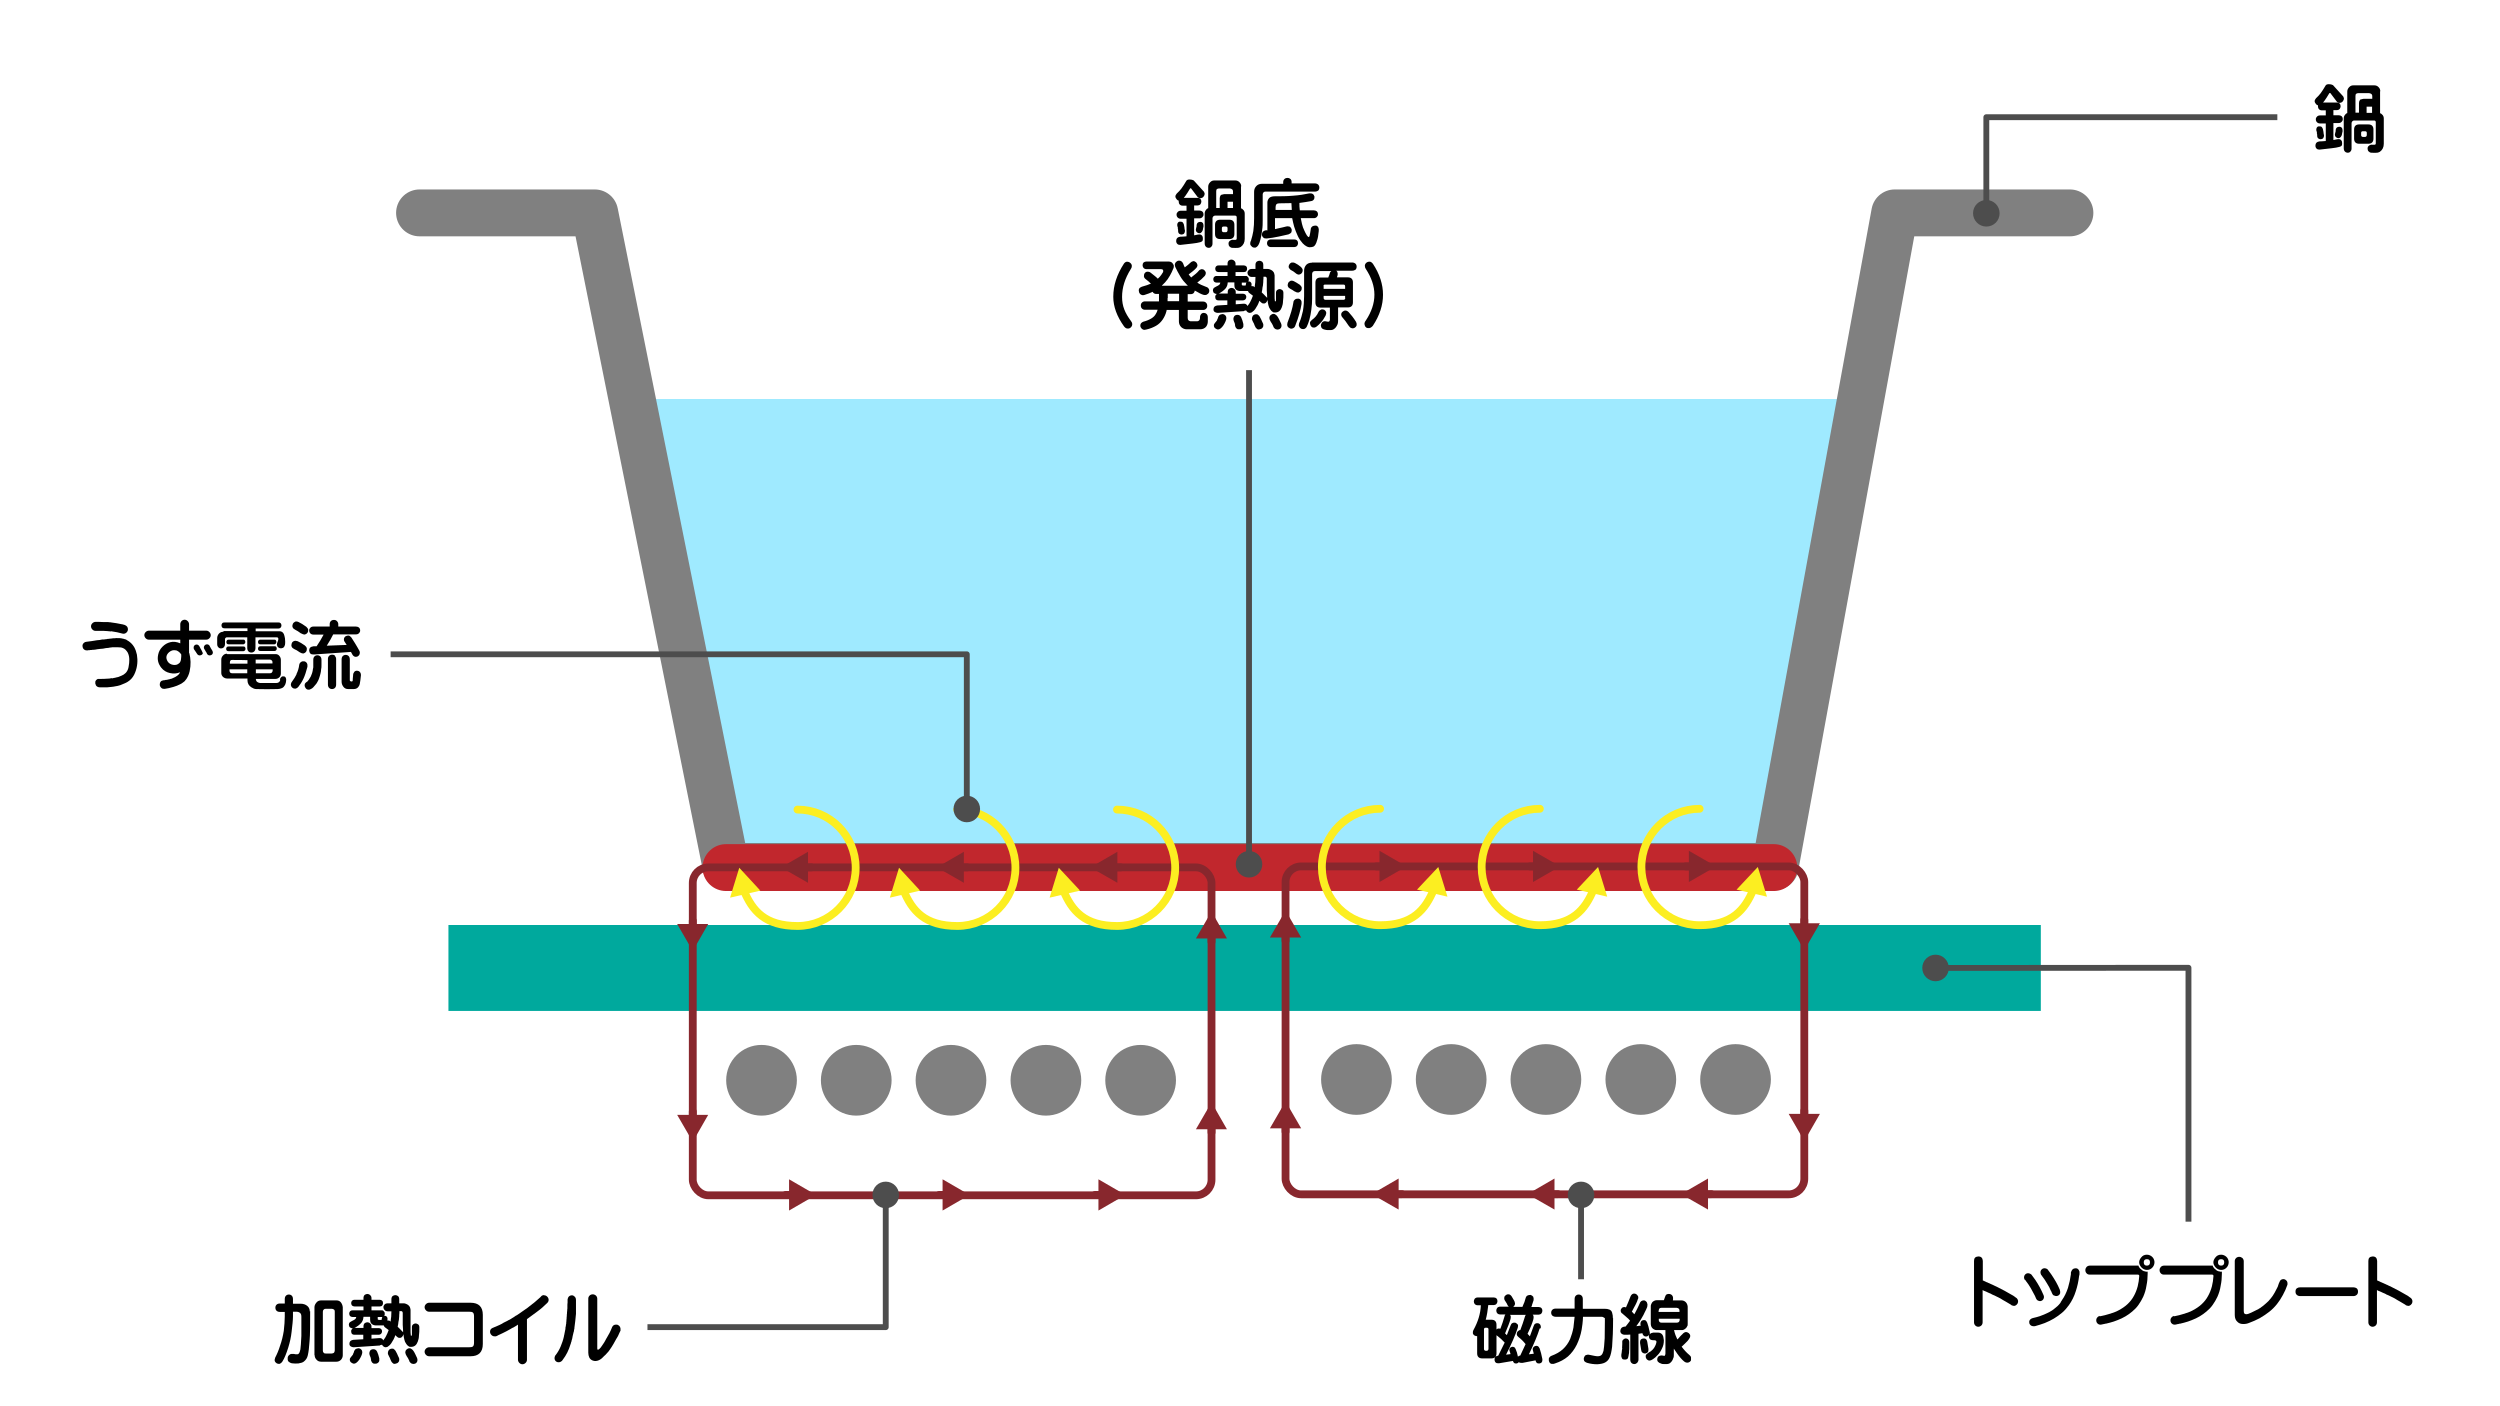 <?xml version="1.0" encoding="UTF-8"?>
<svg id="_レイヤー_1" data-name="レイヤー 1" xmlns="http://www.w3.org/2000/svg" version="1.1" viewBox="0 0 1280 720">
  <defs>
    <style>
      .cls-1 {
        fill: #000;
      }

      .cls-1, .cls-2, .cls-3, .cls-4, .cls-5, .cls-6 {
        stroke-width: 0px;
      }

      .cls-7 {
        stroke: gray;
      }

      .cls-7, .cls-8, .cls-9, .cls-10, .cls-11, .cls-12 {
        fill: none;
      }

      .cls-7, .cls-8, .cls-10, .cls-12 {
        stroke-linecap: round;
      }

      .cls-7, .cls-9 {
        stroke-linejoin: round;
      }

      .cls-7, .cls-12 {
        stroke-width: 24px;
      }

      .cls-8 {
        stroke: #88272d;
      }

      .cls-8, .cls-10 {
        stroke-width: 4px;
      }

      .cls-8, .cls-10, .cls-11, .cls-12 {
        stroke-miterlimit: 10;
      }

      .cls-2 {
        fill: gray;
      }

      .cls-3 {
        fill: #9feaff;
      }

      .cls-9 {
        stroke: #4d4d4d;
        stroke-width: 3px;
      }

      .cls-4 {
        fill: #88272d;
      }

      .cls-10 {
        stroke: #fcee21;
      }

      .cls-11 {
        stroke: #00a99d;
        stroke-width: 44px;
      }

      .cls-5 {
        fill: #fcee21;
      }

      .cls-12 {
        stroke: #c1272d;
      }

      .cls-6 {
        fill: #4d4d4d;
      }
    </style>
  </defs>
  <polygon class="cls-3" points="321.3 204.3 953.2 204.3 909.4 443.6 369.6 443.6 321.3 204.3"/>
  <polyline class="cls-7" points="1059.8 109 970.1 109 908.9 443.6 371.7 443.6 304.5 109 214.8 109"/>
  <line class="cls-11" x1="229.6" y1="495.6" x2="1044.9" y2="495.6"/>
  <line class="cls-12" x1="371.7" y1="444.2" x2="908.2" y2="444.2"/>
  <circle class="cls-2" cx="389.9" cy="553.1" r="18.1"/>
  <circle class="cls-2" cx="584" cy="553.1" r="18.1"/>
  <circle class="cls-2" cx="438.4" cy="553.1" r="18.1"/>
  <circle class="cls-2" cx="486.9" cy="553.1" r="18.1"/>
  <circle class="cls-2" cx="535.5" cy="553.1" r="18.1"/>
  <rect class="cls-8" x="354.7" y="444.1" width="265.6" height="167.9" rx="8" ry="8"/>
  <g>
    <path class="cls-10" d="M408.3,414.5c16.4,0,29.8,13.3,29.8,29.8s-13.3,29.8-29.8,29.8-23.1-7.6-27.6-18.5"/>
    <polygon class="cls-5" points="389.3 456 378.5 444.3 373.8 459.6 389.3 456"/>
  </g>
  <g>
    <path class="cls-10" d="M571.9,414.5c16.4,0,29.8,13.3,29.8,29.8s-13.3,29.8-29.8,29.8-23.1-7.6-27.6-18.5"/>
    <polygon class="cls-5" points="553 456 542.1 444.3 537.4 459.6 553 456"/>
  </g>
  <g>
    <path class="cls-10" d="M490.1,414.5c16.4,0,29.8,13.3,29.8,29.8s-13.3,29.8-29.8,29.8-23.1-7.6-27.6-18.5"/>
    <polygon class="cls-5" points="471.1 456 460.3 444.3 455.6 459.6 471.1 456"/>
  </g>
  <g>
    <line class="cls-8" x1="620.3" y1="482.2" x2="620.3" y2="478.2"/>
    <polygon class="cls-4" points="628.2 480.5 620.3 466.7 612.3 480.5 628.2 480.5"/>
  </g>
  <g>
    <line class="cls-8" x1="620.3" y1="579.8" x2="620.3" y2="575.8"/>
    <polygon class="cls-4" points="628.2 578.2 620.3 564.4 612.3 578.2 628.2 578.2"/>
  </g>
  <g>
    <line class="cls-8" x1="354.7" y1="569.1" x2="354.7" y2="573.1"/>
    <polygon class="cls-4" points="346.7 570.8 354.7 584.6 362.6 570.8 346.7 570.8"/>
  </g>
  <g>
    <line class="cls-8" x1="354.7" y1="471.4" x2="354.7" y2="475.5"/>
    <polygon class="cls-4" points="346.7 473.1 354.7 486.9 362.6 473.1 346.7 473.1"/>
  </g>
  <g>
    <line class="cls-8" x1="415.4" y1="444.1" x2="411.4" y2="444.1"/>
    <polygon class="cls-4" points="413.7 436.1 399.9 444.1 413.7 452 413.7 436.1"/>
  </g>
  <g>
    <line class="cls-8" x1="573.8" y1="444.1" x2="569.8" y2="444.1"/>
    <polygon class="cls-4" points="572.1 436.1 558.3 444.1 572.1 452 572.1 436.1"/>
  </g>
  <g>
    <line class="cls-8" x1="495.2" y1="444.1" x2="491.2" y2="444.1"/>
    <polygon class="cls-4" points="493.5 436.1 479.7 444.1 493.5 452 493.5 436.1"/>
  </g>
  <g>
    <line class="cls-8" x1="560.7" y1="611.8" x2="564.7" y2="611.8"/>
    <polygon class="cls-4" points="562.4 619.8 576.2 611.8 562.4 603.8 562.4 619.8"/>
  </g>
  <g>
    <line class="cls-8" x1="402.3" y1="611.8" x2="406.3" y2="611.8"/>
    <polygon class="cls-4" points="404 619.8 417.8 611.8 404 603.8 404 619.8"/>
  </g>
  <g>
    <line class="cls-8" x1="480.9" y1="611.8" x2="484.9" y2="611.8"/>
    <polygon class="cls-4" points="482.6 619.8 496.4 611.8 482.6 603.8 482.6 619.8"/>
  </g>
  <circle class="cls-2" cx="888.6" cy="552.7" r="18.1"/>
  <circle class="cls-2" cx="694.5" cy="552.7" r="18.1"/>
  <circle class="cls-2" cx="840.1" cy="552.7" r="18.1"/>
  <circle class="cls-2" cx="791.5" cy="552.7" r="18.1"/>
  <circle class="cls-2" cx="743" cy="552.7" r="18.1"/>
  <rect class="cls-8" x="658.2" y="443.6" width="265.6" height="167.9" rx="8" ry="8" transform="translate(1582 1055.1) rotate(-180)"/>
  <g>
    <path class="cls-10" d="M870.2,414.1c-16.4,0-29.8,13.3-29.8,29.8s13.3,29.8,29.8,29.8,23.1-7.6,27.6-18.5"/>
    <polygon class="cls-5" points="904.7 459.1 900 443.9 889.1 455.5 904.7 459.1"/>
  </g>
  <g>
    <path class="cls-10" d="M706.6,414.1c-16.4,0-29.8,13.3-29.8,29.8s13.3,29.8,29.8,29.8,23.1-7.6,27.6-18.5"/>
    <polygon class="cls-5" points="741.1 459.1 736.4 443.9 725.5 455.5 741.1 459.1"/>
  </g>
  <g>
    <path class="cls-10" d="M788.4,414.1c-16.4,0-29.8,13.3-29.8,29.8s13.3,29.8,29.8,29.8,23.1-7.6,27.6-18.5"/>
    <polygon class="cls-5" points="822.9 459.1 818.2 443.9 807.3 455.5 822.9 459.1"/>
  </g>
  <g>
    <line class="cls-8" x1="658.2" y1="481.7" x2="658.2" y2="477.7"/>
    <polygon class="cls-4" points="666.2 480 658.2 466.2 650.2 480 666.2 480"/>
  </g>
  <g>
    <line class="cls-8" x1="658.2" y1="579.4" x2="658.2" y2="575.4"/>
    <polygon class="cls-4" points="666.2 577.7 658.2 563.9 650.2 577.7 666.2 577.7"/>
  </g>
  <g>
    <line class="cls-8" x1="923.8" y1="568.7" x2="923.8" y2="572.7"/>
    <polygon class="cls-4" points="915.8 570.3 923.8 584.2 931.8 570.3 915.8 570.3"/>
  </g>
  <g>
    <line class="cls-8" x1="923.8" y1="471" x2="923.8" y2="475"/>
    <polygon class="cls-4" points="915.8 472.7 923.8 486.5 931.8 472.7 915.8 472.7"/>
  </g>
  <g>
    <line class="cls-8" x1="863.1" y1="443.6" x2="867.1" y2="443.6"/>
    <polygon class="cls-4" points="864.7 451.6 878.6 443.6 864.7 435.6 864.7 451.6"/>
  </g>
  <g>
    <line class="cls-8" x1="704.7" y1="443.6" x2="708.7" y2="443.6"/>
    <polygon class="cls-4" points="706.3 451.6 720.1 443.6 706.3 435.6 706.3 451.6"/>
  </g>
  <g>
    <line class="cls-8" x1="783.3" y1="443.6" x2="787.3" y2="443.6"/>
    <polygon class="cls-4" points="784.9 451.6 798.8 443.6 784.9 435.6 784.9 451.6"/>
  </g>
  <g>
    <line class="cls-8" x1="717.8" y1="611.4" x2="713.8" y2="611.4"/>
    <polygon class="cls-4" points="716.1 603.4 702.3 611.4 716.1 619.3 716.1 603.4"/>
  </g>
  <g>
    <line class="cls-8" x1="876.2" y1="611.4" x2="872.2" y2="611.4"/>
    <polygon class="cls-4" points="874.5 603.4 860.7 611.4 874.5 619.3 874.5 603.4"/>
  </g>
  <g>
    <line class="cls-8" x1="797.6" y1="611.4" x2="793.6" y2="611.4"/>
    <polygon class="cls-4" points="795.9 603.4 782.1 611.4 795.9 619.3 795.9 603.4"/>
  </g>
  <g>
    <path class="cls-1" d="M607.5,121.3v-9.3h-3c-.6,0-1.1-.2-1.5-.6-.4-.4-.6-.9-.6-1.5s.2-1,.6-1.4c.4-.4.9-.6,1.5-.6h3v-2.6h-2c-.6,0-1.1-.2-1.5-.6-.3-.3-.5-.8-.5-1.4,0-.2,0-.4,0-.6-.4,0-.7-.3-1-.6-.4-.5-.7-1-.7-1.5,0-.5.3-1,.7-1.5.9-.8,1.7-1.7,2.4-2.6.7-1,1.6-2.3,2.5-3.9.2-.4.8-.7,1.6-.7.7,0,1.4.1,2.2.5l4.8,5.3c.5.4.7,1,.8,1.5,0,.5-.2,1-.6,1.5-.4.5-.9.7-1.5.8-.5,0-1.1-.2-1.5-.6l-3.4-4.5c0,0-.2,0-.3,0,0,0-.2.1-.3.3-.8,1.4-1.6,2.6-2.3,3.6-.3.4-.6.7-.8,1h7.1c.6,0,1.1.2,1.4.5.3.3.5.8.5,1.4,0,.5-.2,1-.5,1.4-.4.4-.9.6-1.4.6h-1.8v2.6h2.7c.6,0,1.1.2,1.5.5.4.4.6.9.6,1.5s-.2,1-.6,1.4c-.4.4-.9.6-1.5.6h-2.7v8.7c.7-.1,1.4-.3,1.9-.4.6-.1,1.2-.1,1.6.1.4.2.8.7.9,1.2.1.6.1,1.1,0,1.6-.1.5-.6.8-1.3,1-1,.3-2.3.5-4,.7-2.5.3-4.6.5-6.2.7-.6,0-1.1-.1-1.5-.5-.4-.4-.6-.9-.6-1.5,0-.5.1-1,.5-1.5.4-.4.9-.6,1.5-.7,1,0,2.1-.1,3.3-.2ZM603.1,116.9c0-.5-.2-.9-.3-1.1-.1-.5-.1-1,.1-1.5.2-.4.5-.7,1-.8.5,0,.9,0,1.3.1.4.2.7.7.9,1.2,0,.2.2.7.3,1.5,0,.7.2,1.3.3,1.8,0,.5-.1,1-.4,1.4-.2.3-.6.5-1.2.6-.5,0-.9-.1-1.3-.4-.4-.3-.6-.8-.6-1.4,0-.4,0-.9-.2-1.5ZM612.6,116c0-.4.1-.7.1-.8,0-.5.3-1,.7-1.3.3-.2.7-.3,1.3-.3.5,0,.9.3,1.2.6.2.4.3.9.3,1.5,0,.2,0,.5-.2,1.1,0,.5-.2.9-.3,1.3-.2.5-.5.9-1,1.2-.4.2-.8.2-1.3,0-.4-.2-.8-.5-1-.9-.2-.5-.2-1,0-1.5,0-.3.2-.6.3-1ZM635.4,95.5v11.2c.4,0,.7.3,1,.6.6.5.9,1.2.9,2.1v12.9c0,1.8-.7,3.2-2,4.1-.3.2-.8.4-1.4.5-.8,0-1.8.1-2.9,0-.7,0-1.2-.4-1.6-.8-.3-.4-.4-1-.4-1.5,0-.6.4-1.1.8-1.4.5-.3,1-.5,1.7-.4.3,0,.6,0,.8,0,0,0,.2,0,.3,0,.4,0,.6-.3.6-.7v-10.8c0-.6-.3-.9-.9-.9h-10.2c-.3,0-.6.1-.9.4-.2.2-.4.6-.4.9v13c0,.7-.2,1.2-.6,1.6-.3.4-.8.6-1.4.6-.5,0-1-.2-1.4-.6-.4-.4-.6-1-.6-1.7v-15.3c0-.8.3-1.5.9-2.1.2-.3.5-.5.9-.6v-11c0-.8.3-1.6,1-2.3s1.3-.9,2.2-.9h10.7c.8,0,1.6.3,2.2,1,.5.5.8,1.2.8,2ZM632,115.1v4.7c0,1.7-.9,2.6-2.6,2.6h-4.7c-1.7,0-2.6-.9-2.6-2.6v-4.7c0-1.7.9-2.6,2.6-2.6h4.7c1.7,0,2.6.9,2.6,2.6ZM622.6,106.5h1.9v-5c0-.6.2-1.1.5-1.5,0-.2.4-.3.9-.4q-.1,0,0,0t0,0c.2,0,.5-.2.9-.2h4.5v-1.3c0-.6-.2-1-.5-1.2-.3-.2-.7-.4-1.1-.4h-5.6c-.4,0-.7.1-1,.3-.3.2-.4.6-.4,1.2v8.5ZM626.4,116c-.5,0-.8.3-.8.8v1.2c0,.5.3.8.8.9h1.2c.5,0,.8-.3.9-.9v-1.2c0-.5-.3-.8-.9-.8h-1.2ZM631.3,103.3h-2.8v3.2h2.8v-3.2Z"/>
    <path class="cls-1" d="M660.6,91.5c.4.4.7.9.7,1.6v.8h11.9c.7,0,1.2.2,1.7.6.4.4.6.9.6,1.5,0,.7-.2,1.2-.6,1.6-.5.3-1,.5-1.7.5h-25.3c-.4,0-.7.1-1,.4-.2.2-.4.6-.4,1v13.4c0,1.5,0,3.2-.3,5-.2,1.6-.4,3.1-.8,4.5-.3,1.3-.7,2.4-1.2,3.2-.4.6-.9,1-1.5,1.2-.5,0-1.1,0-1.6-.4-.5-.4-.9-.9-1-1.4,0-.5,0-1.1.4-1.8.5-1.5.9-3.2,1.2-4.9.3-2.1.4-4.3.4-6.6v-13.5c0-1.2.4-2.2,1.2-3,.7-.7,1.6-1.1,2.9-1.1h10.8v-.8c0-.7.2-1.2.6-1.6s.9-.6,1.6-.6,1.1.2,1.5.6ZM648.9,118v-14.3c0-.8.3-1.6.9-2.3.6-.6,1.6-.9,2.9-.9,2.9,0,6.1,0,9.4-.3,3.1-.2,5.9-.7,8.3-1.2.7,0,1.2,0,1.7.3.4.2.7.7.9,1.3,0,.5,0,1.1-.3,1.5-.3.5-.8.8-1.6.9-1.6.3-3.5.6-5.8.9,0,1.2,0,2.5.2,3.8h7.2c.6,0,1.1.2,1.5.5.4.4.6.9.6,1.5s-.2,1-.6,1.4c-.4.4-.9.6-1.5.6h-6.7c.2,1,.4,2,.6,2.9.3,1.3.7,2.4,1.2,3.4.4.9.8,1.7,1.3,2.5.4.6.8.9.9.9.2,0,.4-.2.5-.6.1-.5.4-1.7.6-3.4,0-.7.4-1.2,1-1.6.4-.2.9-.3,1.6-.3.5,0,1,.4,1.3,1,.2.5.3,1.1.2,1.8-.2,2.3-.5,3.9-.9,4.9-.2.8-.5,1.5-.8,2-.3.5-.6.8-.9,1-.4.2-1.1.4-2.1.4-.5,0-1.1-.2-1.6-.5-.6-.3-1.2-.8-1.9-1.5-.9-1-1.8-2.2-2.5-3.7-.8-1.7-1.4-3.3-1.9-4.9-.4-1.4-.7-2.8-1-4.3h-8.8v5.6c.4,0,.8-.2,1.3-.3,2.2-.5,3.7-.8,4.3-1,.7-.2,1.3-.1,1.8,0,.5.2.8.7,1.1,1.3.1.5.1,1.1-.1,1.6-.3.5-.8.8-1.5,1.1-.9.2-2.5.6-4.9,1.1-2.3.5-4.3.8-6.2,1-.7,0-1.3,0-1.7-.4-.4-.3-.7-.8-.8-1.4,0-.6.1-1.1.4-1.6.4-.4,1-.7,1.7-.8,0,0,.2,0,.4,0ZM649.2,123.2c.4-.4.9-.6,1.5-.6h12c.6,0,1.1.2,1.4.5.3.3.5.8.5,1.4,0,.5-.2,1-.5,1.4-.4.4-.9.6-1.4.6h-12c-.6,0-1.1-.2-1.5-.6-.3-.3-.5-.8-.5-1.4,0-.5.2-1,.5-1.4ZM653.1,106.2v1.3h8.3c0-1.2-.2-2.4-.2-3.5-2.3,0-4.3.1-6,.1-.7,0-1.3.1-1.7.5-.2.3-.4.8-.4,1.4Z"/>
    <path class="cls-1" d="M570,151.9c0-5.7,1.8-11.3,5.5-17,.5-.6,1-.9,1.5-.9.7,0,1.3.2,1.8.7.5.4.7,1,.7,1.5,0,.6-.2,1.1-.5,1.5-3,4.8-4.5,9.5-4.5,14.3s1.5,8.2,4.5,12.3c.4.5.7,1,.7,1.7,0,.6-.2,1.1-.7,1.6-.5.5-1.1.7-1.8.6-.7,0-1.2-.5-1.7-1.1-3.6-5-5.5-10.1-5.5-15.1Z"/>
    <path class="cls-1" d="M594.9,146.3h13.3c-.2-.2-.4-.4-.6-.6-1.1-1.1-2.3-2.5-3.3-4.2-1-1.7-1.9-3.4-2.6-4.9-.2-.7-.3-1.3,0-1.8.2-.5.6-.9,1.2-1.2.5-.2,1.1-.2,1.6,0,.5.2,1,.7,1.3,1.4.2.7.5,1.3.8,1.9,1.2-.9,2.2-1.7,2.9-2.4.5-.5,1-.7,1.5-.8.5,0,.9.2,1.4.6.4.4.6.9.7,1.4,0,.5-.2,1.1-.7,1.6-.9,1-2.2,2-3.8,3.2.4.5.8,1.1,1.3,1.6,0,0,.1-.2.3-.3,1.6-1.2,2.8-2.2,3.6-3.2.4-.5.9-.7,1.5-.8.5,0,1,.2,1.4.6.4.4.6.8.7,1.3,0,.5-.2,1.1-.6,1.6-1,1.1-2.2,2.2-3.8,3.4,1.1.8,2.7,1.5,4.6,2.2.7.2,1.1.6,1.4,1.2.2.5.2,1.1,0,1.6-.2.5-.6.9-1.2,1.2-.5.2-1.2.2-1.8,0-1-.3-2.3-1-4-2,0,0-.2,0-.3-.1,0,.4-.2.8-.5,1.2-.4.4-.9.6-1.5.6h-1.6v3.8h7.9c.6,0,1.1.2,1.5.6.4.4.6.9.6,1.6s-.2,1.1-.6,1.5c-.4.4-.9.6-1.5.6h-7.9v4c0,.5.1,1,.4,1.3.2.2.6.4,1,.5h3.3s0,0,.2,0c.4,0,.7-.2,1-.5.2-.2.4-.6.4-1.1v-.4c0-.7.2-1.2.6-1.7.3-.4.8-.6,1.4-.6.5,0,1,.2,1.4.6.4.4.6,1,.6,1.7v2.1c0,1-.3,1.9-.9,2.7-.7.8-1.7,1.3-3.1,1.3h-6.8c-1.1,0-2-.4-2.8-1.1-.8-.8-1.2-1.8-1.2-2.9v-5.9h-6.3c0,.2,0,.5-.1.7-.4,1.6-1.1,3-1.9,4.2-.9,1.3-2,2.4-3.4,3.2-1.4.8-3.1,1.5-4.9,1.9-.7.2-1.3.3-1.8,0-.5-.2-.9-.6-1.2-1.2-.2-.5-.2-1.1,0-1.6.2-.5.7-.9,1.4-1.2,1.6-.4,3-1,4-1.6,1-.6,1.9-1.4,2.4-2.4.4-.6.7-1.3.9-2.1h-6.4c-.7,0-1.2-.2-1.6-.6-.4-.4-.6-.9-.6-1.6s.2-1.1.6-1.5c.4-.4.9-.6,1.6-.6h7.1c0-.5,0-1.1,0-1.6v-2.2h-1.4c-.6,0-1.1-.2-1.5-.6-.1-.1-.3-.3-.3-.5-1.3.6-2.6,1.1-4.2,1.6-.6.2-1.2.2-1.7-.1-.5-.2-.9-.7-1.1-1.3-.2-.6-.2-1.2,0-1.7.2-.5.7-.8,1.4-1.1,2-.5,3.5-1.1,4.7-1.6-.3-.2-.7-.5-1-.9-.8-.6-1.3-1-1.6-1.3-.6-.4-.9-.9-1-1.4,0-.5,0-1.1.3-1.6.3-.5.8-.8,1.3-.9.6,0,1.2,0,1.8.5.3.2,1,.8,1.9,1.5.7.5,1.3,1.1,1.8,1.6.7-.6,1.3-1.3,1.8-2,.5-.7.8-1.2.9-1.4.1-.4.1-.7,0-1-.1-.3-.5-.5-1.2-.5h-7.3c-.6,0-1.1-.2-1.5-.6-.3-.4-.5-.9-.5-1.4,0-.6.2-1.1.5-1.4.4-.3.9-.5,1.5-.5h11.2c.8,0,1.4.2,1.9.6.4.4.7.9.9,1.5,0,.5,0,1.1-.4,1.8-.4,1-.9,2.1-1.6,3.3-.7,1.3-1.5,2.4-2.5,3.5-.5.5-1.1,1.1-1.6,1.6ZM597.8,152.6c0,.5,0,1.1,0,1.6h5.9v-3.8h-5.8v2.2Z"/>
    <path class="cls-1" d="M636.9,159.3l-13.4.9c-.6,0-1.2-.2-1.6-.5-.4-.3-.6-.7-.6-1.3,0-.6.2-1.1.5-1.4.4-.3.8-.5,1.4-.6l5.2-.3v-2.3h-4.5c-.5,0-.9-.1-1.2-.4-.3-.2-.5-.7-.5-1.3,0-.4,0-.8.3-1,.1-.2.3-.4.5-.6-.4,0-.9-.1-1.3-.4-.4-.2-.6-.7-.7-1.4,0-.5.2-1,.5-1.3.3-.2.7-.4,1.2-.7.4-.2.9-.4,1.3-.7.4-.2.7-.7.8-1.3h-1.9c-.5,0-1-.2-1.3-.5-.2-.3-.4-.7-.4-1.2,0-.4.1-.8.4-1.2.3-.3.7-.5,1.3-.5h5.6v-2h-4.6c-.5,0-1-.2-1.3-.5-.2-.3-.4-.7-.4-1.2,0-.4.1-.8.4-1.2.3-.3.7-.5,1.3-.5h4.6v-.9c0-.7.2-1.2.6-1.6.4-.3.9-.5,1.4-.5.5,0,1,.2,1.4.6.4.3.7.8.7,1.5v.9h4.3c.5,0,.9.2,1.2.5.3.3.4.7.4,1.2s-.1.8-.4,1.2c-.2.3-.7.5-1.2.5h-4.3v2h5.2c.4,0,.7,0,.9.3.2.2.4.4.6.7,0,.2.1.5.1.9s-.1.6-.3.9c.3,0,.6,0,.9.1.2.1.4.3.6.6s.2.5.2.8,0,.6-.1.9c.4,0,.7,0,1,.1.3,0,.5.3.7.5,0-.8.2-1.6.3-2.6,0-.9.1-1.8.1-2.7h-1.8c-.7,0-1.3-.2-1.7-.7-.4-.4-.6-.9-.6-1.4s.2-.9.6-1.4c.4-.4.9-.6,1.7-.6h1.8v-2.1c0-.7.2-1.2.6-1.6.4-.3.9-.5,1.4-.5.5,0,1,.2,1.4.5.4.4.6.9.6,1.6v2.1h2c.4,0,.9,0,1.3.2.4.1.8.4,1.2.6.3.2.6.6.9,1,.2.4.3.9.4,1.5v8.1c0,1,0,1.8,0,2.6,0,.8,0,1.4.1,1.9,0,.4,0,.7.2.7,0,0,.2,0,.3-.1s.1-.3.1-.6c0-.3,0-.7,0-1.3v-2.4c0-.6.2-1.1.6-1.4.4-.3.8-.5,1.3-.5.4,0,.9.2,1.3.5.4.3.6.8.6,1.5,0,1.6,0,3-.2,4.2,0,1.2-.3,2.3-.6,3.1-.3.8-.7,1.5-1.3,2-.5.4-1.2.7-2.2.7s-.9-.1-1.3-.4c-.4-.2-.9-.7-1.2-1.3-.4-.5-.7-1.2-.9-2.1-.2-.8-.4-1.8-.4-2.9,0,.5-.2.9-.6,1.4s-.8.7-1.3.7-.9-.1-1.2-.4c-.3-.2-.7-.6-1.1-1-.2.7-.5,1.4-.9,2.2-.4.7-.8,1.4-1.2,2s-.9,1.1-1.4,1.4c-.4.4-.9.6-1.4.6-.7,0-1.4-.4-1.9-1.3-.3,0-.6.2-.9.2ZM623.1,163.9c.2-.4.3-.7.5-1.1,0-.4.2-.7.4-1,.1-.3.4-.5.7-.7.2-.1.6-.2,1.1-.3.6,0,1.1.2,1.5.6.4.4.6.9.6,1.4,0,.6-.2,1.2-.5,1.9-.3.7-.7,1.4-1.1,2-.4.6-.9,1.1-1.4,1.5-.5.4-.9.5-1.3.5-.5,0-.9-.3-1.4-.6-.4-.3-.7-.8-.7-1.4s.2-1,.6-1.4c.4-.4.7-.9,1.1-1.4ZM628.6,149.5c0-.7.2-1.2.6-1.6.4-.3.9-.5,1.4-.5.5,0,1,.2,1.4.6.4.3.7.8.7,1.5v.9h3.7c.4,0,.8.1,1.2.4.3.3.5.7.5,1.3,0,.5-.2.9-.5,1.2-.3.3-.7.5-1.2.5h-3.7v2l4-.3c.5,0,.9,0,1.3.3.4.2.6.5.7.9.5-.7,1.1-1.4,1.5-2.3.4-.8.9-1.8,1.3-3-.5-.4-1.1-.8-1.6-1.2-.5-.3-.8-.7-.9-1.2-.3,0-.7,0-1.2,0h-1.3c-.6,0-1.2,0-1.8,0-.5,0-1-.2-1.4-.4-.4-.2-.7-.5-1-1-.2-.4-.3-1-.3-1.7v-1.3h-3.4c0,.1,0,.4-.1.8,0,.4-.2.8-.4,1.3-.2.5-.6,1.1-1.2,1.6-.5.5-1.3,1.1-2.3,1.7-.3.2-.6.3-.7.3,0,0,0,0,.2,0,.2,0,.7,0,1.4,0h3.1v-.9ZM632.4,166.6c-.1-.8-.3-1.5-.6-2-.2-.5-.3-.9-.3-1.4,0-.5.2-.9.5-1.4.4-.4.9-.6,1.6-.6.8,0,1.5.4,1.9,1.3s.8,2,1.1,3.4c0,.4,0,.9,0,1.3-.1.4-.4.7-.6.9-.2.2-.6.4-1,.5-.4,0-.7,0-1.1,0-.3,0-.6-.3-1-.6-.2-.3-.4-.7-.6-1.3ZM638.1,144.7h-2.3v1.2c0,.1.2.2.6.3h1.2c.2,0,.3-.2.3-.7,0-.3.1-.6.3-.8ZM641.9,165.5c-.2-.4-.4-.7-.5-1,0-.2-.2-.4-.3-.6,0-.1,0-.3-.1-.4,0,0,0-.3,0-.5,0-.5.2-.9.5-1.4.4-.4.9-.7,1.6-.7s.7,0,1,.3c.2.1.5.4.8.8.2.4.5.9.8,1.5.2.6.6,1.3,1,2.2.1.4.2.7.1,1.1,0,.4-.1.7-.4,1-.2.2-.4.5-.8.6-.3.1-.6.2-1,.3-.4,0-.7,0-1-.3-.2-.1-.4-.4-.7-.7-.1-.3-.3-.6-.5-1-.1-.4-.3-.8-.5-1.3ZM648.8,152.6c0-1-.1-2.3-.2-3.9,0-1.6,0-3.5,0-5.9,0-.3,0-.6-.2-.8,0-.1-.2-.2-.4-.3h-1.1c0,.7,0,1.4-.1,1.9,0,.5,0,1.1-.1,1.7,0,.5-.1,1.2-.3,1.9,0,.7-.2,1.5-.4,2.5.9.9,1.6,1.5,2,2,.4.4.7.7.9.9ZM652,167.2c-.2-.5-.5-1-.7-1.4l-.7-1.1c-.2-.3-.3-.6-.5-1,0-.3-.2-.6-.2-.9,0-.5.2-1,.6-1.4.4-.4,1-.7,1.5-.7s.7.1,1.1.4c.4.2.7.6,1,1,.3.4.6,1,.9,1.6.3.6.6,1.2.9,1.9.3.7.3,1.4.1,1.9s-.6.9-1.1,1.1c-.5.2-1,.2-1.6,0-.5-.2-1-.6-1.4-1.4Z"/>
    <path class="cls-1" d="M659.2,165.2c1.6-4.2,2.6-7.6,3-10.3,0-.7.4-1.2.9-1.6.4-.3.9-.4,1.6-.4.6,0,1.1.4,1.4.8.3.5.4,1.1.3,1.9-.5,3.1-1.5,6.8-3.2,11.1-.2.7-.6,1.1-1.2,1.4-.5.2-1,.3-1.6,0-.5-.2-1-.6-1.2-1.1-.2-.5-.2-1.2,0-1.9ZM662.8,149.2c-.8-.6-1.5-1-2.1-1.3-.6-.3-1.1-.7-1.3-1.3-.2-.5-.1-1,.1-1.6.2-.5.6-.9,1.2-1.2.5-.2,1.2-.1,1.8.2.8.4,1.8,1,3,1.8.5.4.9,1,1,1.5,0,.5,0,1.1-.4,1.6-.4.5-.9.8-1.4.9-.6,0-1.2-.2-1.8-.6ZM663.3,139.8c-.8-.7-1.5-1.1-2.1-1.4-.6-.3-1-.8-1.3-1.3-.2-.5-.1-1.1.2-1.6.2-.5.7-.9,1.2-1.1.5-.1,1.2,0,1.8.3.9.4,1.9,1.1,3,2,.5.5.8,1,.9,1.5,0,.5-.1,1.1-.5,1.6-.4.5-.9.7-1.4.8-.5,0-1.1-.2-1.7-.7ZM671.7,134.4h20.6c.7,0,1.2.2,1.7.6.4.4.6.9.6,1.5,0,.7-.2,1.2-.6,1.6-.5.3-1,.5-1.7.5h-8.2c.2.1.4.3.6.6.2.5.3,1.2.1,1.9,0,.1-.2.4-.3.9h5.6c1.7,0,2.6.9,2.6,2.6v10.2c0,1.7-.9,2.6-2.6,2.6h-5v6.9c0,1-.2,1.8-.6,2.4-.4.8-.9,1.4-1.7,1.9-.4.2-.8.4-1.3.4h-1.8c-.4,0-1-.1-1.7-.3-.7-.2-1.2-.5-1.5-1.1-.2-.5-.3-1-.1-1.6.2-.6.5-1,1-1.3.5-.3,1.1-.3,1.8-.1.2,0,.4.1.6.1h.4c0,0,.2,0,.3-.1.3-.3.5-.8.4-1.4v-5.7h-4.8c-1.7,0-2.6-.9-2.6-2.6v-10.2c0-1.7.9-2.6,2.6-2.6h4c0,0,0-.2.1-.3,0-.2.2-.6.4-1,0-.4.2-.6.2-.7.1-.6.4-1,.8-1.3h-8.4c-.4,0-.7.1-1,.4-.2.2-.4.6-.4,1v12.7c0,1.7-.1,3.6-.4,5.7-.2,1.8-.6,3.5-1,5.1-.4,1.4-.9,2.7-1.4,3.7-.4.6-.9,1-1.5,1.1-.5,0-1.1,0-1.6-.4-.5-.4-.8-.9-.9-1.4,0-.5,0-1.1.4-1.8.7-1.7,1.2-3.6,1.7-5.7.4-2.4.6-5,.6-7.6v-13.1c0-1.1.4-2.1,1.1-2.9.7-.7,1.6-1.1,2.9-1.1ZM673.6,162.1c.6-.7,1.1-1.5,1.5-2.4.3-.6.8-1,1.3-1.2.5-.2,1-.1,1.6.1.5.3.8.7,1,1.2.1.5,0,1.1-.3,1.8-.8,1.4-1.5,2.6-2.3,3.4-.8.9-1.6,1.7-2.3,2.2-.5.4-1.1.6-1.7.5-.5,0-1-.4-1.3-.9-.3-.5-.4-1-.4-1.5,0-.5.4-1,1-1.5.7-.5,1.4-1.1,1.9-1.7ZM677.7,146.5v1.4h11v-1.4c0-.5-.3-.8-.9-.8h-9.4c-.5,0-.8.3-.8.8ZM688.7,152.6v-1.1h-11v1.1c0,.5.3.8.8.9h9.4c.5,0,.8-.3.9-.9ZM690.6,166.9c-1.2-1.9-2.3-3.3-3.2-4.3-.5-.5-.7-1.1-.7-1.6s.2-1,.7-1.4.9-.6,1.5-.6c.5,0,1.1.3,1.6.8,1.2,1.3,2.5,2.9,3.8,5,.3.6.4,1.2.3,1.7-.1.5-.5,1-1,1.3-.5.3-1,.4-1.6.2-.5-.1-1-.5-1.4-1.2Z"/>
    <path class="cls-1" d="M701.4,134c.5,0,1,.4,1.5,1,3.5,5.3,5.2,10.6,5.2,15.9s-1.7,10.6-5.2,15.9c-.6.7-1.2,1.1-1.9,1.2-.6,0-1.2,0-1.6-.4-.5-.4-.7-1-.8-1.7,0-.6.2-1.2.7-1.8,2.9-4.4,4.4-8.8,4.4-13.2s-1.5-8.8-4.4-13.2c-.3-.4-.5-1-.5-1.6,0-.5.2-1.1.8-1.6.5-.4,1.2-.6,1.9-.5Z"/>
  </g>
  <path class="cls-1" d="M1190.8,72.5v-9.3h-3c-.6,0-1.1-.2-1.5-.6-.4-.4-.6-.9-.6-1.5s.2-1,.6-1.4c.4-.4.9-.6,1.5-.6h3v-2.6h-2c-.6,0-1.1-.2-1.5-.6-.3-.3-.5-.8-.5-1.4,0-.2,0-.4,0-.6-.4,0-.7-.3-1-.6-.4-.5-.7-1-.7-1.5,0-.5.3-1,.7-1.5.9-.8,1.7-1.7,2.4-2.6.7-1,1.6-2.3,2.5-3.9.2-.4.8-.7,1.6-.7.7,0,1.4.1,2.2.5l4.8,5.3c.5.4.7,1,.8,1.5,0,.5-.2,1-.6,1.5-.4.5-.9.7-1.5.8-.5,0-1.1-.2-1.5-.6l-3.4-4.5c0,0-.2,0-.3,0,0,0-.2.1-.3.3-.8,1.4-1.6,2.6-2.3,3.6-.3.4-.6.7-.8,1h7.1c.6,0,1.1.2,1.4.5.3.3.5.8.5,1.4,0,.5-.2,1-.5,1.4-.4.4-.9.6-1.4.6h-1.8v2.6h2.7c.6,0,1.1.2,1.5.5.4.4.6.9.6,1.5s-.2,1-.6,1.4c-.4.4-.9.6-1.5.6h-2.7v8.7c.7-.1,1.4-.3,1.9-.4.6-.1,1.2-.1,1.6.1.4.2.8.7.9,1.2.1.6.1,1.1,0,1.6-.1.5-.6.8-1.3,1-1,.3-2.3.5-4,.7-2.5.3-4.6.5-6.2.7-.6,0-1.1-.1-1.5-.5-.4-.4-.6-.9-.6-1.5,0-.5.1-1,.5-1.5.4-.4.9-.6,1.5-.7,1,0,2.1-.1,3.3-.2ZM1186.3,68.1c0-.5-.2-.9-.3-1.1-.1-.5-.1-1,.1-1.5.2-.4.5-.7,1-.8.5,0,.9,0,1.3.1.4.2.7.7.9,1.2,0,.2.2.7.3,1.5,0,.7.2,1.3.3,1.8,0,.5-.1,1-.4,1.4-.2.3-.6.5-1.2.6-.5,0-.9-.1-1.3-.4-.4-.3-.6-.8-.6-1.4,0-.4,0-.9-.2-1.5ZM1195.8,67.3c0-.4.1-.7.1-.8,0-.5.3-1,.7-1.3.3-.2.7-.3,1.3-.3.5,0,.9.3,1.2.6.2.4.3.9.3,1.5,0,.2,0,.5-.2,1.1,0,.5-.2.9-.3,1.3-.2.5-.5.9-1,1.2-.4.2-.8.2-1.3,0-.4-.2-.8-.5-1-.9-.2-.5-.2-1,0-1.5,0-.3.2-.6.3-1ZM1218.6,46.8v11.2c.4,0,.7.3,1,.6.6.5.9,1.2.9,2.1v12.9c0,1.8-.7,3.2-2,4.1-.3.2-.8.4-1.4.5-.8,0-1.8.1-2.9,0-.7,0-1.2-.4-1.6-.8-.3-.4-.4-1-.4-1.5,0-.6.4-1.1.8-1.4.5-.3,1-.5,1.7-.4.3,0,.6,0,.8,0,0,0,.2,0,.3,0,.4,0,.6-.3.6-.7v-10.8c0-.6-.3-.9-.9-.9h-10.2c-.3,0-.6.1-.9.4-.2.2-.4.6-.4.9v13c0,.7-.2,1.2-.6,1.6-.3.4-.8.6-1.4.6-.5,0-1-.2-1.4-.6-.4-.4-.6-1-.6-1.7v-15.3c0-.8.3-1.5.9-2.1.2-.3.5-.5.9-.6v-11c0-.8.3-1.6,1-2.3s1.3-.9,2.2-.9h10.7c.8,0,1.6.3,2.2,1,.5.5.8,1.2.8,2ZM1215.2,66.3v4.7c0,1.7-.9,2.6-2.6,2.6h-4.7c-1.7,0-2.6-.9-2.6-2.6v-4.7c0-1.7.9-2.6,2.6-2.6h4.7c1.7,0,2.6.9,2.6,2.6ZM1205.9,57.7h1.9v-5c0-.6.2-1.1.5-1.5,0-.2.4-.3.9-.4q-.1,0,0,0t0,0c.2,0,.5-.2.9-.2h4.5v-1.3c0-.6-.2-1-.5-1.2-.3-.2-.7-.4-1.1-.4h-5.6c-.4,0-.7.1-1,.3-.3.2-.4.6-.4,1.2v8.5ZM1209.7,67.2c-.5,0-.8.3-.8.8v1.2c0,.5.3.8.8.9h1.2c.5,0,.8-.3.9-.9v-1.2c0-.5-.3-.8-.9-.8h-1.2ZM1214.5,54.6h-2.8v3.2h2.8v-3.2Z"/>
  <g>
    <path class="cls-1" d="M1015.1,655.6s0,0,.1,0h.1c.6.3,1.2.6,1.9.9,0,0,.3,0,.5.2,0,0,.2,0,.4.2,0,0,.3,0,.5.2.2,0,.3.1.4.2.2,0,.5.2.9.4.2,0,.5.2.9.4l1.9.9c2.4,1.2,4.9,2.5,7.2,3.9.4.2.7.4.9.5,0,0,.2.2.4.3,0,0,.2,0,.4.3.3.2.6.4,1,.7.7.8.9,1.7.4,2.7-.7,1.1-1.6,1.5-2.8,1-.2,0-.4-.2-.6-.4-.9-.5-1.8-1.1-2.7-1.6-.9-.5-1.8-1-2.7-1.6-.9-.4-1.8-.9-2.8-1.4-.3-.1-.5-.3-.7-.3-.3-.1-.5-.3-.7-.3,0,0-.2,0-.3-.2l-.4-.2c-.3-.1-.5-.3-.7-.3-.4-.2-.7-.3-.9-.4,0,0-.3-.1-.6-.3-.2,0-.4-.2-.7-.3-.4-.1-.9-.3-1.3-.6v16.5c0,.6-.2,1.2-.6,1.6-.4.4-1,.7-1.6.7s-1.1-.2-1.6-.7c-.4-.4-.6-1-.6-1.6v-31.4c0-1.5.7-2.2,2.2-2.3,1.5,0,2.2.8,2.3,2.3v9.9Z"/>
    <path class="cls-1" d="M1036.7,655.3c0,0,0-.1-.1-.2-.4-.7-.4-1.4,0-2.2.4-.6,1-1,1.7-1,.6,0,1.2.2,1.8.7.7.9,1.3,1.8,1.9,2.6,1.7,2.5,3.1,5.1,4.2,7.7.3.6.4,1.2.2,1.8-.2.7-.7,1.2-1.4,1.4-.6.2-1.2,0-1.9-.4-.2-.2-.5-.5-.7-1,0-.2-.3-.6-.5-1.2-.7-1.4-1.4-2.7-2.1-3.9-.8-1.4-1.7-2.7-2.5-3.7-.1-.2-.3-.4-.4-.6ZM1055,666.8l.2-.3s0,0,.2-.3c0,0,.2-.2.3-.5,1.3-1.8,2.3-3.9,3.1-6.3.3-1,.6-2.2.9-3.5.2-1.2.4-2.4.6-3.5v-.9c.2-.5.3-.8.5-1.1.1-.3.5-.6,1-.9,1.5-.4,2.4,0,2.9,1.6,0,.3,0,.7,0,1.1,0,.2,0,.6-.2,1.1-.3,2.7-.9,5.4-1.7,7.8-.8,2.6-2,5-3.5,7.1-1,1.4-2.1,2.7-3.5,3.9-1.3,1.1-2.7,2.1-4.2,3-1.4.8-2.9,1.6-4.7,2.3-1.6.6-3.2,1.1-5,1.6-1.3.2-2.3-.2-2.8-1.2-.4-1.3,0-2.2,1.2-2.8h0c.2,0,.3,0,.3-.1,2.8-.6,5.4-1.5,7.8-2.7.5-.2,1.2-.6,1.8-1,.3-.1.6-.3.9-.6.2,0,.4-.3.8-.6,1.1-.8,2.1-1.7,3-2.9,0-.1.2-.3.3-.3ZM1045.1,652.8s0,0-.1-.2c-.4-.9-.4-1.7.1-2.4.7-.9,1.7-1.1,2.8-.6.2,0,.4.3.6.5.4.5.9,1.2,1.4,1.9.1.2.3.5.5.7.8,1.1,1.5,2.4,2.3,3.7.7,1.2,1.3,2.5,1.9,3.9.2.7.3,1.3.2,1.8-.2.7-.7,1.2-1.4,1.4-.7.2-1.3,0-2-.3-.4-.3-.7-.8-1-1.6,0-.3-.2-.5-.3-.6-.5-1.3-1.2-2.6-2.1-4-.7-1.3-1.6-2.5-2.5-3.7,0,0-.1-.2-.2-.3,0,0-.1-.2-.2-.3Z"/>
    <path class="cls-1" d="M1099.6,651.1s0,0,0,.3c0,.3,0,.6,0,.8,0,2.1-.2,4.1-.6,6-.3,2.1-.9,4-1.7,5.8-.7,1.5-1.5,2.8-2.4,4.1-.9,1.3-2,2.4-3.2,3.4-2.1,1.8-4.6,3.3-7.5,4.4-1.3.5-2.6,1-3.9,1.3-.7.2-1.4.4-2,.5-.2,0-.5,0-1,.2-.3,0-.6.1-1,.2-1,.3-1.8.1-2.4-.5-.5-.5-.7-1.2-.6-2,.1-.7.6-1.3,1.3-1.7s.2,0,.2,0c0,0,.1,0,.2,0,0,0,.2,0,.4,0,1.6-.3,3.1-.7,4.7-1.2.2,0,.6-.2,1.2-.4.2,0,.6-.2,1.2-.4.8-.3,1.5-.6,2.2-1,1.7-.9,3.2-1.9,4.5-3.1,1.4-1.3,2.5-2.7,3.3-4.2.8-1.4,1.5-3.1,2-5,.4-1.7.7-3.4.8-5.3,0-.5-.3-.7-.8-.7h-24.6c-.6,0-1.2-.2-1.6-.7-.4-.4-.6-1-.6-1.6,0-.6.2-1.1.6-1.6.4-.4,1-.7,1.6-.7h25c0,.1.2.6.2.6l.3.4.2.3.3.3.4.3.3.3.4.3.4.2.4.2h.4l.5.2h.9ZM1096.3,643.8c.7-.9,1.6-1.4,2.9-1.4,1,0,1.9.4,2.6,1,.8.7,1.2,1.6,1.3,2.7,0,1.1-.3,2-1,2.8-.8.9-1.7,1.3-2.9,1.3-1.1,0-2.1-.5-2.9-1.4-1.4-1.7-1.4-3.3,0-5ZM1100.8,646.3c0-1.1-.5-1.6-1.6-1.6-1,0-1.6.5-1.6,1.6,0,1.1.5,1.7,1.6,1.7s1.6-.6,1.6-1.7Z"/>
    <path class="cls-1" d="M1137.6,651.1s0,0,0,.3c0,.3,0,.6,0,.8,0,2.1-.2,4.1-.6,6-.3,2.1-.9,4-1.7,5.8-.7,1.5-1.5,2.8-2.4,4.1-.9,1.3-2,2.4-3.2,3.4-2.1,1.8-4.6,3.3-7.5,4.4-1.3.5-2.6,1-3.9,1.3-.7.2-1.4.4-2,.5-.2,0-.5,0-1,.2-.3,0-.6.1-1,.2-1,.3-1.8.1-2.4-.5-.5-.5-.7-1.2-.6-2,.1-.7.6-1.3,1.3-1.7s.2,0,.2,0c0,0,.1,0,.2,0,0,0,.2,0,.4,0,1.6-.3,3.1-.7,4.7-1.2.2,0,.6-.2,1.2-.4.2,0,.6-.2,1.2-.4.8-.3,1.5-.6,2.2-1,1.7-.9,3.2-1.9,4.5-3.1,1.4-1.3,2.5-2.7,3.3-4.2.8-1.4,1.5-3.1,2-5,.4-1.7.7-3.4.8-5.3,0-.5-.3-.7-.8-.7h-24.6c-.6,0-1.2-.2-1.6-.7-.4-.4-.6-1-.6-1.6,0-.6.2-1.1.6-1.6.4-.4,1-.7,1.6-.7h25c0,.1.2.6.2.6l.3.4.2.3.3.3.4.3.3.3.4.3.4.2.4.2h.4l.5.2h.9ZM1134.3,643.8c.7-.9,1.6-1.4,2.9-1.4,1,0,1.9.4,2.6,1,.8.7,1.2,1.6,1.3,2.7,0,1.1-.3,2-1,2.8-.8.9-1.7,1.3-2.9,1.3-1.1,0-2.1-.5-2.9-1.4-1.4-1.7-1.4-3.3,0-5ZM1138.8,646.3c0-1.1-.5-1.6-1.6-1.6-1,0-1.6.5-1.6,1.6,0,1.1.5,1.7,1.6,1.7s1.6-.6,1.6-1.7Z"/>
    <path class="cls-1" d="M1169,654.9c.6,0,1.1.2,1.6.7.4.4.6.9.6,1.6,0,.4,0,.7-.2,1-.5,1.5-1.2,3.1-2.2,4.9-.9,1.7-1.9,3.2-3,4.6-1.2,1.5-2.5,2.8-3.9,3.9-1.4,1.1-3,2.2-4.9,3.3-1.7.9-3.5,1.7-5.4,2.4-.9.4-1.9.6-3,.6-1.2,0-2.2-.3-2.9-1-1-.8-1.5-2-1.5-3.6v-27.6c0-.6.2-1.1.7-1.6.4-.4,1-.6,1.6-.6.6,0,1.1.2,1.6.6.4.4.7,1,.7,1.6v25.5c0,.6.1,1.1.4,1.4.4.3,1,.4,1.9.1.9-.3,1.9-.8,3.1-1.4.1,0,.4-.2.8-.4.2-.1.5-.3.8-.4.2,0,.5-.2.7-.4.3-.2.6-.3.7-.4.1,0,.3-.2.4-.3.2-.1.3-.2.4-.3.2-.1.5-.3.7-.5.5-.4,1-.8,1.4-1.2,1-.8,1.8-1.7,2.6-2.7.7-.8,1.3-1.8,2-3,.5-1,1-1.9,1.5-2.9.1-.4.3-.8.4-1.2.1-.4.3-.8.5-1.2.3-1,1-1.5,2.1-1.5Z"/>
    <path class="cls-1" d="M1176,659.6c.4-.3,1-.5,1.7-.5h27.2c.7,0,1.2.2,1.7.5.5.4.7,1,.7,1.7,0,.7-.2,1.3-.7,1.7s-1,.6-1.7.6h-27.2c-.7,0-1.3-.2-1.7-.6-.5-.4-.7-.9-.7-1.7s.2-1.3.7-1.7Z"/>
    <path class="cls-1" d="M1217,655.6s0,0,.1,0h.1c.6.3,1.2.6,1.9.9,0,0,.3,0,.5.2,0,0,.2,0,.4.2,0,0,.3,0,.5.2.2,0,.3.1.4.2.2,0,.5.2.9.4.2,0,.5.2.9.4l1.9.9c2.4,1.2,4.9,2.5,7.2,3.9.4.2.7.4.9.5,0,0,.2.2.4.3,0,0,.2,0,.4.3.3.2.6.4,1,.7.7.8.9,1.7.4,2.7-.7,1.1-1.6,1.5-2.8,1-.2,0-.4-.2-.6-.4-.9-.5-1.8-1.1-2.7-1.6-.9-.5-1.8-1-2.7-1.6-.9-.4-1.8-.9-2.8-1.4-.3-.1-.5-.3-.7-.3-.3-.1-.5-.3-.7-.3,0,0-.2,0-.3-.2l-.4-.2c-.3-.1-.5-.3-.7-.3-.4-.2-.7-.3-.9-.4,0,0-.3-.1-.6-.3-.2,0-.4-.2-.7-.3-.4-.1-.9-.3-1.3-.6v16.5c0,.6-.2,1.2-.6,1.6-.4.4-1,.7-1.6.7s-1.1-.2-1.6-.7c-.4-.4-.6-1-.6-1.6v-31.4c0-1.5.7-2.2,2.2-2.3,1.5,0,2.2.8,2.3,2.3v9.9Z"/>
  </g>
  <g>
    <path class="cls-1" d="M788.3,680.2c-1.1,3.5-2.9,7.9-5.5,13.2l2.5-.3c-.1-.5-.3-1-.4-1.5-.2-.5-.2-1.1,0-1.5.2-.4.5-.7,1-.9.5-.2.9-.2,1.4,0,.4.2.7.6,1,1.2.5,1.5,1,3.3,1.4,5.5,0,.6,0,1.1-.3,1.5-.2.4-.7.6-1.2.7-.5,0-1,0-1.3-.3-.4-.3-.6-.7-.7-1.3l-6.7,1.3c-.7,0-1.2,0-1.6-.2-.1,0-.3-.2-.3-.3,0,0,0,0,0,.1-.2.4-.6.6-1.1.7-.5,0-.9,0-1.2-.2-.3-.2-.5-.6-.7-1.1l-7.1,1.2c-.7,0-1.2,0-1.6-.3-.4-.3-.6-.7-.7-1.3,0-.5,0-1,.3-1.5.3-.4.8-.7,1.6-.8,1.1-2.2,2.2-4.4,3.3-6.7-1.2-1.3-2.5-2.5-3.7-3.4-.2,0-.3-.2-.5-.4v9.3c0,1.7-.9,2.6-2.6,2.6h-4.7c-1.7,0-2.6-.9-2.6-2.6v-8.8c-.4,0-.8,0-1.3-.3-.5-.3-.8-.7-.9-1.2,0-.5,0-1,.3-1.6,1.2-2.2,2.1-4.3,2.7-6.3.6-2,1-4.1,1.1-6.4h-1.6c-.6,0-1.1-.2-1.5-.6-.3-.3-.5-.8-.5-1.4,0-.5.2-1,.5-1.4.4-.4.9-.6,1.5-.6h8.2c.6,0,1.1.2,1.4.5.3.3.5.8.5,1.4,0,.5-.2,1-.5,1.4-.4.4-.9.6-1.4.6h-2.8c-.3,2.8-.7,5.3-1.3,7.5h2.9c1.7,0,2.6.9,2.6,2.6v2.4c.2-.2.5-.4.8-.5.4,0,.8,0,1.2.1.8-2,1.5-4.2,2.2-6.6,0-.3.2-.5.4-.7h-2.7c-.6,0-1.1-.2-1.5-.6-.3-.3-.5-.8-.5-1.4,0-.5.2-1,.5-1.4.4-.4.9-.6,1.5-.6h4.4c-.3-.2-.6-.6-.8-1.1-.1-.3-.3-.7-.6-1.1-.2-.4-.4-.7-.5-.8-.4-.5-.5-1.1-.4-1.7,0-.5.4-.9.9-1.3.5-.3,1-.4,1.5-.3.5.1,1,.5,1.4,1.1.1.2.4.6.7,1.2.3.5.6,1,.8,1.5.2.6.3,1.2,0,1.7-.1.3-.4.6-.7.9h4.7c.3-.7.6-1.6,1-2.4.3-1.1.5-1.7.6-2,.2-.7.5-1.2,1-1.4.4-.2.9-.3,1.6-.3.5.2,1,.5,1.3.9.2.5.3,1.1.2,1.8-.1.4-.4,1.3-.8,2.4,0,.4-.2.7-.4,1.1h3.8c.6,0,1.1.2,1.4.5.3.3.5.8.5,1.4,0,.5-.2,1-.5,1.4-.4.4-.9.6-1.4.6h-3.1c.2.1.3.3.4.6.2.5.1,1,0,1.7-.5,1.9-1.5,4.4-3,7.5.3.4.7.8,1.2,1.3.6-1.7,1.2-3.4,1.9-5.2.2-.6.5-1.1.9-1.3.4-.2.9-.3,1.4-.2.5.1.9.4,1.2.9.2.5.3,1,.1,1.7ZM760.6,679.8c-.5,0-.8.3-.8.8v10.1c0,.5.3.8.8.9h.6c.5,0,.8-.3.9-.9v-10.1c0-.5-.3-.8-.9-.8h-.6ZM777.1,678.1c.2.5.2,1,0,1.7-1.2,3.7-3.2,8.3-6,13.8l2.3-.3c-.1-.5-.3-.9-.4-1.3-.2-.5-.3-.9-.1-1.4.1-.4.4-.7.9-.9.4-.2.9-.2,1.3,0,.4.1.7.5.9,1,.5,1.1.9,2.4,1.2,4,0,0,0,0,0,0,.2-.4.6-.6,1.2-.7.9-1.9,1.8-3.8,2.7-5.8-1.1-1.4-2.3-2.6-3.6-3.6-.5-.4-.8-.8-.9-1.3,0-.5,0-.9.3-1.4.3-.4.7-.7,1.2-.9,0,0,.2,0,.3,0,.8-2.2,1.7-4.5,2.4-7,0-.3.3-.6.5-.8h-8.2c0,0,.2.2.3.4.2.5.1,1.1,0,1.7-.5,1.9-1.5,4.3-2.8,7.4l.9.9c.6-1.6,1.2-3.2,1.9-4.9.2-.6.5-1.1,1-1.3.4-.2.9-.3,1.4-.2.5.2.9.5,1.2.9Z"/>
    <path class="cls-1" d="M825.9,674.7c0,6.2-.2,11.1-.5,14.8-.3,2.5-.7,4.3-1.3,5.6-.5,1.1-1.2,1.9-2.3,2.5-.9.5-2.3.8-4,.9-1.7,0-3.4-.2-5.1-.7-.7-.2-1.3-.6-1.6-1-.2-.5-.3-1.1-.1-1.7.2-.6.5-1.1,1-1.3.5-.2,1.1-.3,1.9-.1,1.9.4,3.2.7,4.1.7.8,0,1.5-.2,1.9-.6.5-.4.8-1.2,1.1-2.2.2-1,.4-3.1.6-6.4,0-3.3.1-6.3.1-9s-.1-1.1-.4-1.4c-.2-.4-.7-.6-1.3-.6h-9.5c-.1,2.7-.4,4.9-.7,6.6-.5,2.8-1.4,5.4-2.5,7.7-1.2,2.4-2.7,4.4-4.5,6-1.9,1.6-4,2.7-6.4,3.5-.6.3-1.2.4-1.9.3-.5,0-1-.4-1.3-1-.2-.5-.3-1.1-.2-1.7.2-.6.6-1.1,1.3-1.4,2.4-.9,4.4-2,6-3.5,1.5-1.4,2.7-3.1,3.6-5.1.7-1.8,1.3-3.7,1.7-5.9.2-1.6.4-3.4.6-5.5h-9.6c-.7,0-1.3-.2-1.8-.6-.4-.4-.6-.9-.6-1.5,0-.6.2-1.1.6-1.5.4-.4,1-.6,1.7-.6h9.7v-4.9c0-.7.2-1.3.6-1.7.4-.4.9-.6,1.5-.6.6,0,1.1.2,1.5.6.4.4.6,1,.6,1.8v4.9h11.2c.9,0,1.7.1,2.4.4.7.3,1.2.8,1.4,1.6.3.9.4,1.8.4,2.9Z"/>
    <path class="cls-1" d="M843.4,669.1c-.4,1-.8,1.9-1.3,2.8-.4.9-.8,1.7-1.3,2.5-.4.8-.9,1.5-1.4,2.3-.5.7-1,1.5-1.6,2.3l2.3-.3c0-.2-.1-.3-.2-.5,0-.1,0-.3,0-.5,0-.4.1-.8.4-1.2.3-.4.8-.6,1.4-.6s.7,0,1,.3c.2.2.5.6.7,1.1.2.5.4,1.1.6,1.9.2.8.4,1.8.7,3,0,.3,0,.6,0,.7,0,.1,0,.3-.1.4.1-.2.4-.5.7-.7.3-.1.7-.2,1.1-.3h2.5c.4,0,.7,0,1.1.2.4.1.7.4,1,.7.2.3.5.7.6,1.2.1.5.2,1.1.3,1.8,0,1.6-.3,3-1,4.3-.6,1.3-1.3,2.4-2.2,3.3-.8.9-1.6,1.6-2.4,2.1-.7.5-1.3.7-1.7.7-.3,0-.6,0-.8-.2-.2,0-.4-.3-.7-.5-.1-.2-.3-.5-.4-.7,0-.2-.1-.5-.1-.7,0-.4,0-.7.3-1,.2-.2.5-.4.8-.7.3-.2.6-.4.9-.6.3-.1.6-.3.9-.6.4-.3.8-.7,1.1-1.1.3-.4.6-.8.8-1.3.2-.4.4-.8.5-1.2,0-.3.2-.6.2-.8,0-.4,0-.6-.3-.8s-.5-.2-1.2-.2c-.8,0-1.5-.2-1.9-.6-.3-.4-.5-.9-.5-1.5v-.4c0,0,0-.2.1-.3-.1.2-.4.4-.6.6-.2.2-.5.3-1,.3-.5,0-.9-.2-1.2-.5-.3-.3-.5-.7-.6-1.2l-2,.3v13.2c0,.6-.2,1.1-.6,1.6-.4.4-.9.7-1.5.7s-1.1-.2-1.5-.6-.6-.9-.6-1.7v-12.8c-.7,0-1.2.1-1.6.1-.4,0-.7,0-.9,0-.1,0-.3,0-.4,0,0,0,0,0-.1,0-.5,0-1-.2-1.4-.5-.4-.3-.7-.8-.7-1.4,0-.5.2-1.1.6-1.6.4-.4,1.1-.7,2.1-.7.3-.4.7-.9,1.1-1.4.4-.5.8-1,1.2-1.6-.5-.7-1.1-1.2-1.7-1.7-.5-.4-1-.9-1.5-1.3-.4-.4-.8-.7-1.2-1-.2-.3-.4-.6-.4-1,0-.4,0-.7.2-1s.4-.5.6-.7c.2-.1.5-.3.9-.3.3,0,.6,0,1,.2.4-.9.8-1.8,1.2-2.8.4-1,.8-2,1.2-3,.4-.8,1-1.3,1.8-1.3.5,0,1,.2,1.4.6.4.4.7.8.7,1.3s0,.7-.3,1.2c-.1.5-.4,1.1-.7,1.8-.3.7-.7,1.4-1.1,2.1-.4.7-.8,1.5-1.2,2.3.2.1.4.3.6.6l.7.7c.5-.9.9-1.8,1.4-2.7.4-.9.9-1.8,1.3-2.8.2-.5.4-.9.8-1.2.3-.2.7-.4,1.2-.4.4,0,.7,0,1,.3.3.2.5.4.7.7.1.3.2.6.3,1,0,.3,0,.7-.1,1ZM830.5,690.2c0-.8.1-1.5.1-2s0-.8,0-1.2c0-.2,0-.5.1-.6,0-.1.2-.3.4-.5.3-.3.6-.5,1-.6.4,0,.7,0,1,.1.3.1.6.4.8.7.2.3.3.7.3,1.1s0,.6,0,1.1c0,.4,0,1,0,1.6,0,.6,0,1.2-.1,1.9,0,.6,0,1.2-.2,1.8,0,.5-.2,1-.3,1.4,0,.4-.3.7-.5.8-.3.2-.6.3-1,.3s-.6,0-1-.1c-.3,0-.5-.3-.7-.6-.1-.2-.2-.6-.3-1,0-.5,0-1.2.2-1.9,0-.7.2-1.5.3-2.3ZM844,690.8c0,.7,0,1.2-.4,1.6-.4.4-.9.6-1.5.6-.4,0-.8-.2-1.2-.5s-.5-.7-.6-1.2l-.6-3.7c0-.6,0-1.1.3-1.6.3-.4.8-.7,1.6-.7s1,.2,1.3.5c.2.3.4.7.5,1.2l.6,3.7ZM852.6,681h-4.3c-.5,0-.9,0-1.3-.3-.4-.1-.7-.4-1-.7-.2-.3-.5-.6-.6-1-.1-.4-.2-.7-.2-1.1v-8.9c0-.4,0-.8.2-1.2.1-.4.4-.7.6-1.1.3-.3.6-.5,1-.7.4-.2.8-.3,1.3-.3h3.6c.2-.5.4-1,.5-1.4.1-.4.3-.7.4-1,.1-.2.3-.5.6-.6.2-.1.6-.2,1-.2.7,0,1.2.2,1.6.6.4.4.6.9.6,1.5,0,.2,0,.3,0,.5,0,.1,0,.4-.1.7h4.4c.8,0,1.6.3,2.2.9s.9,1.4,1,2.3v8.9c0,.4,0,.9-.3,1.2-.1.4-.4.7-.7,1-.3.3-.6.5-1,.7s-.7.2-1.1.2h-3.9c.4,1.8,1,3.4,1.7,4.8.5-.4.9-.9,1.3-1.4.4-.4.8-.9,1.2-1.2.3-.4.7-.7,1-.9.3-.2.7-.3,1-.3s.9.2,1.4.6c.4.4.7.8.7,1.4,0,.4-.1.8-.4,1.2-.2.4-.6.9-1,1.4-.4.4-.9.9-1.4,1.4-.5.5-1.1,1-1.6,1.5.5.7,1.1,1.4,1.8,2.2.6.7,1.4,1.4,2.2,2.1.4.3.7.7.8,1.2,0,.4,0,.9,0,1.3,0,.4-.3.7-.7,1-.3.2-.7.4-1.3.4-.4,0-1-.2-1.6-.7-.5-.4-1.1-1-1.7-1.7-.6-.7-1.2-1.4-1.8-2.3-.6-.8-1.2-1.7-1.7-2.5v3.3c0,.5,0,1.1-.3,1.6-.1.5-.4,1-.7,1.5-.3.4-.7.8-1.1,1.1-.4.2-.9.4-1.4.4-.4,0-.9,0-1.5,0-.5,0-1.1,0-1.6-.3-.5-.1-1-.4-1.3-.7-.4-.3-.6-.7-.6-1.3s.2-1.2.6-1.6c.4-.3.9-.5,1.4-.5.4,0,.7,0,1,.1.2,0,.5.1.6.1.1,0,.3,0,.3-.2,0,0,.1-.2.2-.4,0-.1.1-.3.1-.5v-12ZM849.2,671v.7h10.7v-.7c0-.4-.1-.7-.4-1-.2-.2-.6-.3-1-.4h-7.9c-.9,0-1.3.5-1.3,1.4ZM860,675.7v-.5h-10.7v.5c0,.4,0,.7.3,1,.2.3.5.5,1.1.5h7.9c.9,0,1.4-.6,1.4-1.5Z"/>
  </g>
  <g>
    <path class="cls-1" d="M158.8,671.3c0,7.1,0,12.1-.3,15.3-.2,3.2-.5,5.6-.9,7.3-.3,1.4-1,2.4-2,3.2-.6.5-1.6.8-2.9,1-1.2.1-2.3,0-3.3-.1-.8-.2-1.4-.6-1.8-1-.3-.5-.4-1.2-.3-1.9.1-.7.5-1.2,1.1-1.6.4-.3,1.1-.4,2-.3.6.2,1.2.2,1.7.2.4,0,.7-.1.8-.3.4-.4.7-1.1.9-2.2.2-1.1.3-3.4.5-6.9,0-3.5,0-6.7,0-9.8,0-1-.2-1.6-.7-2-.5-.4-1.1-.6-1.9-.6h-1.7v2.4c0,1.9-.3,4.5-.7,7.9-.3,2.8-.9,5.4-1.7,8-1,3.2-2,5.6-2.9,7-.3.6-.8,1-1.3,1.3-.5.2-1,.1-1.6-.1-.5-.3-.9-.7-1.1-1.2-.2-.5,0-1.2.2-1.8.9-1.7,1.8-3.8,2.5-6.1.9-2.5,1.5-5.1,1.9-7.6.3-2.7.5-5.2.5-7.3v-2.4h-2.5c-.7,0-1.3-.2-1.7-.6-.4-.4-.6-.9-.6-1.6,0-.6.2-1.1.6-1.5.4-.4,1-.6,1.7-.6h2.5v-2.3c0-.7.2-1.3.6-1.7.4-.4.9-.6,1.5-.6.6,0,1.1.2,1.5.6.4.4.6,1,.6,1.8v2.3h3.9c1.4,0,2.6.4,3.5,1.2.8.7,1.2,1.6,1.2,2.8ZM161,693.9v-24.6c0-.9.4-1.7,1.1-2.5.6-.7,1.4-1,2.4-1h7.7c1,0,1.8.3,2.4,1.1.5.7.8,1.5.9,2.4v24.6c0,.8-.3,1.6-.9,2.3-.7.7-1.5,1-2.4,1h-7.7c-1,0-1.8-.3-2.4-1-.7-.7-1-1.5-1-2.4ZM165.7,670.5c-.2.2-.4.6-.4,1.1v19.9c0,.4.1.8.4,1.1.2.3.6.4,1.1.4h3c.5,0,.9-.2,1.2-.4.2-.3.4-.7.4-1.2v-19.9c0-.4-.1-.8-.4-1-.3-.2-.7-.4-1.1-.4h-3c-.4,0-.8,0-1.1.4Z"/>
    <path class="cls-1" d="M194.5,688.9l-13.4.9c-.6,0-1.2-.2-1.6-.5-.4-.3-.6-.7-.6-1.3,0-.6.2-1.1.5-1.4.4-.3.8-.5,1.4-.6l5.2-.3v-2.3h-4.5c-.5,0-.9-.1-1.2-.4-.3-.2-.5-.7-.5-1.3,0-.4,0-.8.3-1,.1-.2.3-.4.5-.6-.4,0-.9-.1-1.3-.4-.4-.2-.6-.7-.7-1.4,0-.5.2-1,.5-1.3.3-.2.7-.4,1.2-.7.4-.2.9-.4,1.3-.7.4-.2.7-.7.8-1.3h-1.9c-.5,0-1-.2-1.3-.5-.2-.3-.4-.7-.4-1.2,0-.4.1-.8.4-1.2.3-.3.7-.5,1.3-.5h5.6v-2h-4.6c-.5,0-1-.2-1.3-.5-.2-.3-.4-.7-.4-1.2,0-.4.1-.8.4-1.2.3-.3.7-.5,1.3-.5h4.6v-.9c0-.7.2-1.2.6-1.6.4-.3.9-.5,1.4-.5.5,0,1,.2,1.4.6.4.3.7.8.7,1.5v.9h4.3c.5,0,.9.2,1.2.5.3.3.4.7.4,1.2s-.1.8-.4,1.2c-.2.3-.7.5-1.2.5h-4.3v2h5.2c.4,0,.7,0,.9.3.2.2.4.4.6.7,0,.2.1.5.1.9s-.1.6-.3.9c.3,0,.6,0,.9.1.2.1.4.3.6.6s.2.5.2.8,0,.6-.1.9c.4,0,.7,0,1,.1.3,0,.5.3.7.5,0-.8.2-1.6.3-2.6,0-.9.1-1.8.1-2.7h-1.8c-.7,0-1.3-.2-1.7-.7-.4-.4-.6-.9-.6-1.4s.2-.9.6-1.4c.4-.4.9-.6,1.7-.6h1.8v-2.1c0-.7.2-1.2.6-1.6.4-.3.9-.5,1.4-.5.5,0,1,.2,1.4.5.4.4.6.9.6,1.6v2.1h2c.4,0,.9,0,1.3.2.4.1.8.4,1.2.6.3.2.6.6.9,1,.2.4.3.9.4,1.5v8.1c0,1,0,1.8,0,2.6,0,.8,0,1.4.1,1.9,0,.4,0,.7.2.7,0,0,.2,0,.3-.1s.1-.3.1-.6c0-.3,0-.7,0-1.3v-2.4c0-.6.2-1.1.6-1.4.4-.3.8-.5,1.3-.5.4,0,.9.2,1.3.5.4.3.6.8.6,1.5,0,1.6,0,3-.2,4.2,0,1.2-.3,2.3-.6,3.1-.3.8-.7,1.5-1.3,2-.5.4-1.2.7-2.2.7s-.9-.1-1.3-.4c-.4-.2-.9-.7-1.2-1.3-.4-.5-.7-1.2-.9-2.1-.2-.8-.4-1.8-.4-2.9,0,.5-.2.9-.6,1.4s-.8.7-1.3.7-.9-.1-1.2-.4c-.3-.2-.7-.6-1.1-1-.2.7-.5,1.4-.9,2.2-.4.7-.8,1.4-1.2,2s-.9,1.1-1.4,1.4c-.4.4-.9.6-1.4.6-.7,0-1.4-.4-1.9-1.3-.3,0-.6.2-.9.2ZM180.7,693.4c.2-.4.3-.7.5-1.1,0-.4.2-.7.4-1,.1-.3.4-.5.7-.7.2-.1.6-.2,1.1-.3.6,0,1.1.2,1.5.6.4.4.6.9.6,1.4,0,.6-.2,1.2-.5,1.9-.3.7-.7,1.4-1.1,2-.4.6-.9,1.1-1.4,1.5-.5.4-.9.5-1.3.5-.5,0-.9-.3-1.4-.6-.4-.3-.7-.8-.7-1.4s.2-1,.6-1.4c.4-.4.7-.9,1.1-1.4ZM186.1,679.1c0-.7.2-1.2.6-1.6.4-.3.9-.5,1.4-.5.5,0,1,.2,1.4.6.4.3.7.8.7,1.5v.9h3.7c.4,0,.8.1,1.2.4.3.3.5.7.5,1.3,0,.5-.2.9-.5,1.2-.3.3-.7.5-1.2.5h-3.7v2l4-.3c.5,0,.9,0,1.3.3.4.2.6.5.7.9.5-.7,1.1-1.4,1.5-2.3.4-.8.9-1.8,1.3-3-.5-.4-1.1-.8-1.6-1.2-.5-.3-.8-.7-.9-1.2-.3,0-.7,0-1.2,0h-1.3c-.6,0-1.2,0-1.8,0-.5,0-1-.2-1.4-.4-.4-.2-.7-.5-1-1-.2-.4-.3-1-.3-1.7v-1.3h-3.4c0,.1,0,.4-.1.8,0,.4-.2.8-.4,1.3-.2.5-.6,1.1-1.2,1.6-.5.5-1.3,1.1-2.3,1.7-.3.2-.6.3-.7.3,0,0,0,0,.2,0,.2,0,.7,0,1.4,0h3.1v-.9ZM190,696.2c-.1-.8-.3-1.5-.6-2-.2-.5-.3-.9-.3-1.4,0-.5.2-.9.5-1.4.4-.4.9-.6,1.6-.6.8,0,1.5.4,1.9,1.3s.8,2,1.1,3.4c0,.4,0,.9,0,1.3-.1.4-.4.7-.6.9-.2.2-.6.4-1,.5-.4,0-.7,0-1.1,0-.3,0-.6-.3-1-.6-.2-.3-.4-.7-.6-1.3ZM195.7,674.3h-2.3v1.2c0,.1.2.2.6.3h1.2c.2,0,.3-.2.3-.7,0-.3.1-.6.3-.8ZM199.5,695.1c-.2-.4-.4-.7-.5-1,0-.2-.2-.4-.3-.6,0-.1,0-.3-.1-.4,0,0,0-.3,0-.5,0-.5.2-.9.5-1.4.4-.4.9-.7,1.6-.7s.7,0,1,.3c.2.1.5.4.8.8.2.4.5.9.8,1.5.2.6.6,1.3,1,2.2.1.4.2.7.1,1.1,0,.4-.1.7-.4,1-.2.2-.4.5-.8.6s-.6.2-1,.3c-.4,0-.7,0-1-.3-.2-.1-.4-.4-.7-.7-.1-.3-.3-.6-.5-1-.1-.4-.3-.8-.5-1.3ZM206.4,682.2c0-1-.1-2.3-.2-3.9,0-1.6,0-3.5,0-5.9,0-.3,0-.6-.2-.8,0-.1-.2-.2-.4-.3h-1.1c0,.7,0,1.4-.1,1.9,0,.5,0,1.1-.1,1.7,0,.5-.1,1.2-.3,1.9,0,.7-.2,1.5-.4,2.5.9.9,1.6,1.5,2,2,.4.4.7.7.9.9ZM209.6,696.8c-.2-.5-.5-1-.7-1.4l-.7-1.1c-.2-.3-.3-.6-.5-1,0-.3-.2-.6-.2-.9,0-.5.2-1,.6-1.4.4-.4,1-.7,1.5-.7s.7.1,1.1.4c.4.2.7.6,1,1,.3.4.6,1,.9,1.6.3.6.6,1.2.9,1.9.3.7.3,1.4.1,1.9s-.6.9-1.1,1.1c-.5.2-1,.2-1.6,0-.5-.2-1-.6-1.4-1.4Z"/>
    <path class="cls-1" d="M247.2,675v13.1c0,4.2-2.1,6.3-6.3,6.3h-21.2c-.6,0-1.1-.2-1.6-.7-.4-.4-.7-1-.7-1.6s.2-1.1.7-1.6c.4-.4,1-.7,1.6-.7h20.5c.9,0,1.5-.1,1.9-.4.4-.3.6-1,.6-1.9v-13.6c0-.9-.2-1.6-.6-1.9-.4-.3-1-.4-1.9-.4h-20.5c-.6,0-1.1-.2-1.6-.7-.4-.4-.7-1-.7-1.6s.2-1.1.7-1.6c.4-.4,1-.7,1.6-.7h21.2c4.2,0,6.3,2.1,6.3,6.2v1.7Z"/>
    <path class="cls-1" d="M278.6,663.2c.6,0,1.1.2,1.6.7.4.4.7,1,.7,1.6s-.2,1.1-.7,1.6c-1.6,1.6-3.3,3.1-5.1,4.4-1.9,1.4-3.6,2.6-5.3,3.9v20.8c0,.6-.2,1.1-.7,1.6-.4.4-1,.7-1.6.7s-1.1-.2-1.6-.7c-.4-.4-.7-1-.7-1.6v-18c-.5.4-1.2.8-1.9,1.2l-.5.3c0,0-.1,0-.2.1,0,0-.2,0-.3.1-.3.2-.6.4-1,.6l-2,1.1c-.6.3-1.3.6-2,1-.5.2-1.1.5-1.7.8,0,0-.2,0-.4.2,0,0-.2,0-.4.2-.2.1-.5.3-.9.4h-.2s-.1,0-.1,0c0,0,0,0-.1,0,0,0-.2,0-.3,0-.6,0-1.1-.2-1.6-.7-.4-.4-.7-1-.7-1.6,0-1,.4-1.6,1.3-2,.2,0,.4-.2.7-.3.4-.2.8-.3,1-.4l.9-.4c.7-.3,1.4-.6,1.9-.9.2,0,.3-.2.5-.3.2,0,.4-.2.5-.3.3-.1.6-.3,1-.5.7-.3,1.2-.6,1.7-.9.2,0,.4-.2.8-.4.3-.1.6-.3.8-.5.5-.3,1.1-.6,1.6-1,0,0,.2-.1.4-.3,0,0,.1,0,.2-.1,0,0,.1,0,.2-.1.1,0,.4-.2.8-.5,0,0,.2-.1.3-.2.8-.5,1.5-1,2.3-1.6l2.3-1.6c.4-.3.8-.6,1-.8.5-.4,1-.7,1.4-1.1.5-.4,1-.7,1.4-1.1.5-.4,1-.9,1.6-1.4.2-.2.5-.5.8-.7.3-.3.6-.5.7-.7.3-.4.8-.7,1.6-.7Z"/>
    <path class="cls-1" d="M293.6,663.5s0,0,0,0c0,0,0,0,.1,0,.8.4,1.2,1.1,1.2,2.1v1.8c0,.3,0,.6,0,.9,0,.1,0,.3,0,.4,0,.2,0,.3,0,.4,0,.2,0,.5,0,.9,0,.2,0,.5,0,.9,0,.2,0,.5,0,.9,0,.2,0,.5,0,.9-.2,2.5-.5,4.8-.8,7.1,0,.4,0,.8-.2,1.1,0,.5,0,.8-.2,1.1l-.5,2.1c0,.4-.2.7-.2,1.1,0,.3-.2.6-.3,1,0,.3-.1.7-.3,1.1,0,.3-.2.7-.3,1-.9,3-2.2,5.6-3.9,7.8,0,0-.1.2-.2.3-.2.3-.4.5-.6.6-.5.4-1.2.6-2,.4-.7-.2-1.2-.7-1.4-1.4-.2-.7,0-1.4.3-2,0,0,.1-.1.2-.2,1-1.3,1.9-2.8,2.6-4.5.6-1.5,1.2-3.1,1.6-4.9,0-.4.2-.9.3-1.4,0-.4.1-.7.2-1,0-.4.1-.8.2-1,0-.2,0-.3.1-.5,0,0,0-.2,0-.5,0-.4.1-.8.2-1,0-.5.1-1,.2-1.3,0-.4,0-.8.1-1.3,0-.2,0-.7.1-1.3,0-.2,0-.7.1-1.3,0-.5,0-.9.1-1.3,0-.5,0-.9.1-1.3,0-.4,0-.8.1-1.3,0-.5,0-.9,0-1.3,0-.5,0-1.1.1-1.7v-1.6h0c.2-1.3.9-2,2-2.1.3,0,.7,0,1.1.2ZM316.1,684.5c0,.2-.2.5-.5.9-.5.9-1,1.8-1.5,2.7-.6,1.1-1.3,2.1-2,3.1-.3.5-.8,1.1-1.4,1.7-.4.5-.9,1-1.4,1.4-.3.3-.7.7-1.2,1.2-.1,0-.4.3-.7.5-.2.1-.5.3-.7.4-1.1.5-2.2.6-3.2.2-.8-.3-1.4-.8-1.8-1.6-.3-.7-.5-1.5-.5-2.4v-27.7c0-.6.2-1.1.7-1.6.4-.4,1-.6,1.6-.6.6,0,1.1.2,1.6.6.4.4.7,1,.7,1.6v25.5c0,.7.3.9.9.4.2-.1.5-.5.9-.9.3-.4.6-.8.9-1.3.6-.9,1.2-1.7,1.6-2.6.1-.3.3-.6.5-.9,1-1.6,2-3.5,2.8-5.6.4-.9,1.1-1.3,2-1.3s1.1.2,1.6.6c.4.4.7,1,.7,1.6s0,.3,0,.5c0,.2,0,.3,0,.4-.1.3-.3.7-.5,1l-.9,2Z"/>
  </g>
  <g>
    <path class="cls-1" d="M57.3,347.3c.2,0,.6,0,1-.2.4,0,.8-.1,1-.2l.9-.2c.2,0,.5-.1.9-.3.8-.3,1.5-.6,2.2-1,.7-.5,1.3-1,1.7-1.7.2-.3.4-.7.6-1.3.1-.5.3-.9.3-1.4.2-1,.3-2,.3-3.2,0-1.2-.2-2.3-.6-3.2-.1-.4-.4-.8-.7-1.2-.7-1-1.6-1.6-2.9-1.9-.4,0-1-.1-1.7-.1-.2,0-.5,0-.9,0-.4,0-.7,0-.9,0-.1,0-.3,0-.4,0-.5,0-.9,0-1.2.1-.5,0-.9.1-1.3.2-.9,0-1.8.2-2.8.4-.2,0-.5,0-1,.1-.3,0-.6,0-1,.1-.7,0-1.3.2-2,.3-.2,0-.5,0-1,.1-.3,0-.6,0-1,.1-.4,0-.8,0-1,.1-.4,0-.8,0-1,.1-.3,0-.7,0-1.1-.1-.8-.3-1.3-.9-1.4-1.7-.2-.8,0-1.5.7-2.1.4-.3.8-.5,1.2-.5,1.9-.2,3.7-.5,5.5-.8.9,0,1.8-.2,2.7-.4.1,0,.4,0,.7,0,.2,0,.5,0,.7-.1.3,0,.8,0,1.4-.2.3,0,.7,0,1-.1.5,0,1.1-.1,1.7-.2.5,0,1.1,0,1.7-.1,1.2,0,2.3,0,3.3.3,0,0,0,0,.1,0,.2,0,.6.2,1,.3.4,0,.7.2.9.4,1.7.9,2.9,2.1,3.8,3.6.7,1.3,1.1,2.5,1.4,3.9.5,3,.3,6.1-.9,9.1-.3.8-.7,1.6-1.2,2.3-.5.7-1.1,1.4-1.8,1.9-.6.5-1.3.9-2.2,1.3-.7.3-1.5.6-2.4,1-.9.3-1.8.5-2.6.6-.7.1-1.3.3-2,.3-.7,0-1.3.2-2,.2-.4,0-.8,0-1,0-.5,0-.8,0-1,0-.2,0-.6,0-1,0h-1c-.7,0-1.4-.3-1.9-1v-.2c-.3-.4-.4-1-.3-1.5v-.2c.2-.7.7-1.1,1.3-1.4.1,0,.2,0,.2,0,0,0,.1,0,.2,0,0,0,.2,0,.3,0h1c.9,0,1.8,0,2.7-.1,1,0,2-.1,2.7-.3ZM56.8,323.3c-1.3-.1-2.6-.3-3.9-.3-.3,0-.6,0-1,0-.4,0-.8,0-1,0h-2c-.6,0-1.1-.2-1.6-.7-.4-.4-.7-1-.7-1.6s.2-1.1.7-1.6c.4-.4,1-.7,1.6-.7,1.3,0,2.7,0,4.1.1,0,0,.3,0,.5,0,.1,0,.3,0,.5,0,.2,0,.6,0,1,0,.2,0,.6,0,1,.1.3,0,.7,0,1,.1,1.7.2,3.4.5,5.3.9,0,0,.4,0,.9.2.3,0,.6.2.9.3.9.4,1.4,1.1,1.4,2.1,0,.7-.3,1.3-.9,1.8-.5.4-1.2.6-1.9.4-1.7-.5-3.6-.9-5.8-1.2Z"/>
    <path class="cls-1" d="M96.9,334.3c.8,3,.9,6.1.2,9.4-.2.8-.4,1.6-.8,2.4-.4.8-.8,1.6-1.4,2.2-.2.4-.7.8-1.3,1.2-.5.4-1,.7-1.5.9-.9.5-2,.9-3.3,1.3-1.6.5-3.1.8-4.5,1-.6,0-1.2,0-1.7-.5s-.8-1-.8-1.7c0-1.3.6-2,1.9-2.2.3,0,.7,0,1.2-.2.4,0,.8,0,1.2-.2.2,0,.7-.1,1.2-.3.4,0,.8-.2,1.2-.4.8-.3,1.5-.7,2.2-1.2.7-.5,1.2-1.1,1.5-1.8-1.6.7-3.4.8-5.2.4-1.8-.4-3.3-1.3-4.4-2.7-1.6-2-2.2-4.2-1.6-6.8.3-1.5,1-2.8,2.2-4s2.4-1.9,4-2.3c1.6-.4,3.3-.2,5.1.6v-1.9h-16.1c-.6,0-1.1-.2-1.6-.7-.4-.4-.7-1-.7-1.6s.2-1.1.7-1.6c.4-.4,1-.7,1.6-.7h16.1v-3.3c0-.6.2-1.1.6-1.6.4-.4,1-.7,1.6-.7s1.1.2,1.6.7c.4.4.7,1,.7,1.6v3.3h8.8c.6,0,1.1.2,1.6.7.4.4.7,1,.7,1.6s-.2,1.1-.7,1.6-1,.7-1.6.7h-8.8v6.9ZM90,333c-1.2-.3-2.3,0-3.4.9-1.6,1.4-1.8,3-.8,4.7.6,1,1.6,1.6,2.8,1.8s2.3,0,3.2-.9c.4-.3.6-.8.8-1.5,0-.5.2-1.1.2-1.8v-1.1c-.7-1.1-1.6-1.8-2.8-2.2ZM103.9,334c0,.8-.4,1.3-1.2,1.5-.7.2-1.3,0-1.8-.7,0,0,0-.2-.2-.3,0,0,0-.2-.2-.3,0-.2-.2-.4-.4-.6,0-.2-.2-.4-.4-.6,0-.1-.2-.3-.4-.6-.2-.5-.2-1.1,0-1.6.3-.5.8-.8,1.4-.8.5,0,1,.3,1.4.9,0,.2.2.4.3.6.1.3.3.6.5.9.1.3.3.6.5,1,.1.1.2.4.2.8ZM109,334c0,.8-.4,1.3-1.2,1.5-.7.2-1.3,0-1.8-.7h0c0-.2-.2-.4-.3-.7,0-.1-.2-.3-.4-.6-.2-.4-.4-.8-.7-1.2-.3-.5-.3-1.1,0-1.6.3-.5.8-.8,1.4-.8.6,0,1.1.3,1.4.9,0,.2.2.4.3.6.1.3.3.6.5.9.2.3.4.6.6,1,0,.2.2.5.2.8Z"/>
    <path class="cls-1" d="M114.4,323.1h12.3v-1.4h-11.7c-.5,0-.9-.1-1.2-.4-.2-.2-.4-.6-.4-1.1,0-.4.1-.8.4-1.1.2-.3.6-.4,1.2-.4h27.6c.5,0,.8.1,1.1.4.2.2.4.6.4,1.1,0,.4-.1.8-.4,1.1-.2.3-.6.5-1.1.5h-11.7v1.4h12.2c.5,0,1,.1,1.4.4.4.3.7.7.9,1.2.2.5.3,1.1.5,2,.1,1.1.2,2.2,0,3.4-.2.7-.5,1.2-1,1.5-.5.2-1,.3-1.6.2-.6-.2-1-.5-1.3-1-.2-.5-.3-1.1-.1-1.7.5-1.1.7-1.9.6-2.3-.1-.4-.4-.6-.8-.6h-10.9v5.5c0,.7-.2,1.3-.6,1.7-.4.4-.9.6-1.5.6-.6,0-1.1-.2-1.5-.6-.4-.4-.6-1-.6-1.7v-5.5h-10.2c-.3,0-.6,0-.9.3-.2.2-.4.5-.3.9v2.2c0,.7-.2,1.2-.6,1.7-.4.4-.9.6-1.4.6-.6,0-1.1-.2-1.4-.6-.4-.4-.6-.9-.6-1.6v-3.1c0-.8.3-1.6.9-2.3.7-.7,1.5-1,2.3-.9ZM116.3,334.9h24.8c.8,0,1.5.3,2,1,.5.6.7,1.3.7,2v6.9c0,.7-.2,1.4-.7,1.9-.6.6-1.3.9-2,.9h-10.1c0,.6.2,1.1.6,1.5.4.3.9.5,1.5.6,2.8,0,5.6,0,8.3,0,.5,0,1-.1,1.4-.4.2-.2.4-.4.6-.7,0,0,0,0,0-.2s0-.2,0-.6c0-.5.3-.9.7-1.2.3-.3.7-.4,1.2-.3.4,0,.8.3,1,.7.2.4.3.9.2,1.4,0,.8-.2,1.3-.3,1.5,0,.2,0,.4-.2.6-.2.4-.4.8-.7,1.1-.2.3-.6.6-1.2.8-.5.2-1.2.4-2,.4-3.6.1-7.3.1-10.9,0-.9,0-1.7-.4-2.5-.9-1.4-.9-2-2.1-2-3.7v-.8h-10.4c-.8,0-1.5-.3-2.1-.8-.6-.6-.9-1.3-.9-2v-6.9c0-.8.3-1.5.9-2.1.5-.6,1.2-.9,2-.9ZM116.1,331.3c.2-.2.5-.3.9-.3h7.6c.3,0,.6,0,.8.3.2.2.3.5.3.9s-.1.6-.3.8c-.2.2-.4.4-.8.4h-7.6c-.4,0-.7-.1-.9-.3-.2-.2-.3-.5-.3-.9s.1-.6.3-.8ZM116.2,327.8c.2-.2.5-.3.9-.3h7.4c.3,0,.6,0,.8.3.2.2.3.5.3.9s-.1.6-.3.8c-.2.2-.4.4-.8.4h-7.4c-.4,0-.7-.1-.9-.3-.2-.2-.3-.5-.3-.9s.1-.6.3-.8ZM117.6,339.8h9.1v-1.8h0c0-.1-7.8-.1-7.8-.1-.4,0-.7,0-.9.3-.2.2-.3.6-.3,1v.7ZM118.8,344.7h7.8v-2h-9.1v.6c0,.4.1.7.3,1,.2.2.5.4.9.4ZM130.9,337.8s0,0,0,.1v1.8h8.6v-.7c0-.4-.1-.7-.4-.9-.2-.2-.6-.4-.9-.4h-7.4ZM139.6,342.7h-8.6v2h7.3c.4,0,.7-.1.9-.4.2-.2.4-.5.4-1v-.6ZM132.4,327.8c.2-.2.5-.3.9-.3h7.1c.3,0,.6,0,.8.3.2.2.3.5.3.9s-.1.6-.3.8c-.2.2-.4.4-.8.4h-7.1c-.4,0-.7-.1-.9-.3-.2-.2-.3-.5-.3-.9s.1-.6.3-.8ZM132.4,331.2c.2-.2.5-.3.9-.3h7.3c.3,0,.6,0,.8.3.2.2.3.5.3.9s-.1.6-.3.8c-.2.2-.4.4-.8.4h-7.3c-.4,0-.7-.1-.9-.3-.2-.2-.3-.5-.3-.9s.1-.6.3-.8Z"/>
    <path class="cls-1" d="M151.8,345.1c.7-1.4,1.2-3,1.4-4.7.1-.7.5-1.2,1-1.5.4-.3.9-.4,1.6-.3.5.1,1,.4,1.3.9.3.5.4,1.1.3,1.9-.6,2.4-1.3,4.5-2,6-.8,1.7-1.7,3.1-2.6,4.2-.4.5-1,.9-1.6,1-.5,0-1.1-.1-1.5-.5-.5-.4-.7-.9-.8-1.4,0-.6.2-1.2.6-1.7,1-1.3,1.7-2.5,2.3-3.7ZM153.5,334c-1.1-.8-2.1-1.4-2.9-1.7-.6-.3-1.1-.7-1.3-1.3-.2-.5-.1-1,.1-1.7.2-.5.6-.9,1.2-1.1.5-.2,1.1-.1,1.8.1,1.1.5,2.3,1.2,3.7,2.2.5.4.9.9,1,1.5,0,.5,0,1.1-.4,1.7-.4.5-.9.8-1.4.9-.5,0-1.1-.2-1.8-.6ZM154.1,324.3c-1.1-.8-2.1-1.5-3-1.9-.6-.3-1.1-.7-1.3-1.3-.2-.5-.1-1,.1-1.6.2-.5.6-.9,1.2-1.2.5-.2,1.2-.1,1.8.2,1.1.5,2.4,1.3,3.9,2.4.5.4.9,1,1,1.5,0,.5,0,1.1-.4,1.6-.4.5-.9.8-1.4.9-.5,0-1.1-.2-1.8-.6ZM160.4,340.3v-2.5c0-.7.2-1.3.6-1.7.4-.4.9-.6,1.5-.6.6,0,1.1.2,1.5.6.4.4.6,1,.6,1.8v2.5c0,.9,0,1.7-.2,2.4,0,.5-.1,1.2-.3,2-.2.8-.4,1.6-.7,2.4-.2.7-.5,1.3-.8,1.8-.3.6-.6,1.1-1,1.5-.4.5-.8,1-1.2,1.4-.4.4-.7.6-.9.7-.6.4-1.2.6-1.7.5-.5,0-1-.3-1.4-.9-.3-.5-.5-1-.4-1.6,0-.6.5-1.1,1.1-1.5.2,0,.4-.3.6-.6.2-.2.5-.5.6-.8.2-.4.5-.8.8-1.3.2-.4.4-.9.6-1.5.2-.5.3-1.1.4-1.5,0-.5.2-1.1.3-1.7,0-.5,0-1,0-1.5ZM179.5,333.8l-18.8,1.3c-.8,0-1.3-.1-1.7-.4-.4-.4-.6-.9-.7-1.5,0-.6.1-1.2.5-1.6.4-.4,1-.6,1.7-.7h1.6c1.3-1.9,2.5-3.9,3.6-6h-5.3c-.6,0-1.1-.2-1.5-.6-.4-.4-.6-.9-.6-1.5s.2-1,.6-1.4c.4-.4.9-.6,1.5-.6h8.4v-1.2c0-.7.2-1.2.6-1.6s.9-.6,1.6-.6,1.1.2,1.5.6c.4.4.7.9.7,1.6v1.2h9.1c.6,0,1.1.2,1.5.5.4.4.6.9.6,1.5s-.2,1-.6,1.4c-.4.4-.9.6-1.5.6h-11.7c-.8,1.7-1.9,3.6-3.3,5.8l10.2-.4c-.4-.7-.7-1.1-.9-1.4-.4-.5-.6-1.1-.5-1.6,0-.5.3-1,.8-1.4.5-.3,1-.4,1.5-.4.5,0,1,.4,1.5,1,.3.5.9,1.5,1.9,3,.8,1.4,1.6,2.6,2.2,3.8.3.6.3,1.2.1,1.7-.1.5-.5.9-1,1.2-.5.2-1,.3-1.5.1-.5-.2-1-.6-1.3-1.3-.2-.3-.4-.7-.6-1.1ZM171.4,335.8c.4.4.7.9.7,1.6v13.1c0,.7-.2,1.3-.6,1.7-.4.4-.9.6-1.5.6-.6,0-1.1-.2-1.5-.6-.4-.4-.6-1-.6-1.7v-13.1c0-.7.2-1.2.6-1.6s.9-.6,1.6-.6,1.1.2,1.5.6ZM174.9,349.1v-11.5c0-.7.2-1.3.6-1.7.4-.4.9-.6,1.5-.6.6,0,1.1.2,1.5.6.4.4.6,1,.6,1.8v10.5c0,.2,0,.4.2.5s.3.2.6.2h.3c.2,0,.4-.2.4-.5,0-.2,0-1.2.2-2.8,0-.6.2-1.1.6-1.6.3-.4.8-.6,1.4-.6.5,0,1,.2,1.4.6.4.4.6,1,.6,1.7-.2,2-.4,3.5-.6,4.5-.1.6-.4,1.1-.8,1.6-.5.6-1.2,1-2.3,1h-2.9c-1.1,0-1.9-.5-2.4-1.2-.6-.8-.9-1.6-.9-2.6Z"/>
  </g>
  <g>
    <polyline class="cls-9" points="200 335 495 335 495 414.6"/>
    <path class="cls-6" d="M488.2,414.2c0,3.7,3,6.8,6.8,6.8s6.8-3,6.8-6.8-3-6.8-6.8-6.8-6.8,3-6.8,6.8Z"/>
  </g>
  <g>
    <line class="cls-9" x1="639.5" y1="189.5" x2="639.5" y2="442.9"/>
    <path class="cls-6" d="M632.7,442.5c0,3.7,3,6.8,6.8,6.8s6.8-3,6.8-6.8-3-6.8-6.8-6.8-6.8,3-6.8,6.8Z"/>
  </g>
  <g>
    <polyline class="cls-9" points="1166 60 1017 60 1017 109.6"/>
    <path class="cls-6" d="M1010.2,109.2c0,3.7,3,6.8,6.8,6.8s6.8-3,6.8-6.8-3-6.8-6.8-6.8-6.8,3-6.8,6.8Z"/>
  </g>
  <g>
    <polyline class="cls-9" points="1120.5 625.5 1120.5 495.5 990.7 495.6"/>
    <path class="cls-6" d="M991,488.8c-3.7,0-6.8,3-6.8,6.8,0,3.7,3,6.8,6.8,6.8,3.7,0,6.8-3,6.8-6.8,0-3.7-3-6.8-6.8-6.8Z"/>
  </g>
  <g>
    <line class="cls-9" x1="809.5" y1="655" x2="809.5" y2="611.4"/>
    <path class="cls-6" d="M816.3,611.8c0-3.7-3-6.8-6.8-6.8s-6.8,3-6.8,6.8,3,6.8,6.8,6.8,6.8-3,6.8-6.8Z"/>
  </g>
  <g>
    <polyline class="cls-9" points="331.5 679.5 453.5 679.5 453.5 611.4"/>
    <path class="cls-6" d="M460.3,611.8c0-3.7-3-6.8-6.8-6.8s-6.8,3-6.8,6.8,3,6.8,6.8,6.8,6.8-3,6.8-6.8Z"/>
  </g>
</svg>